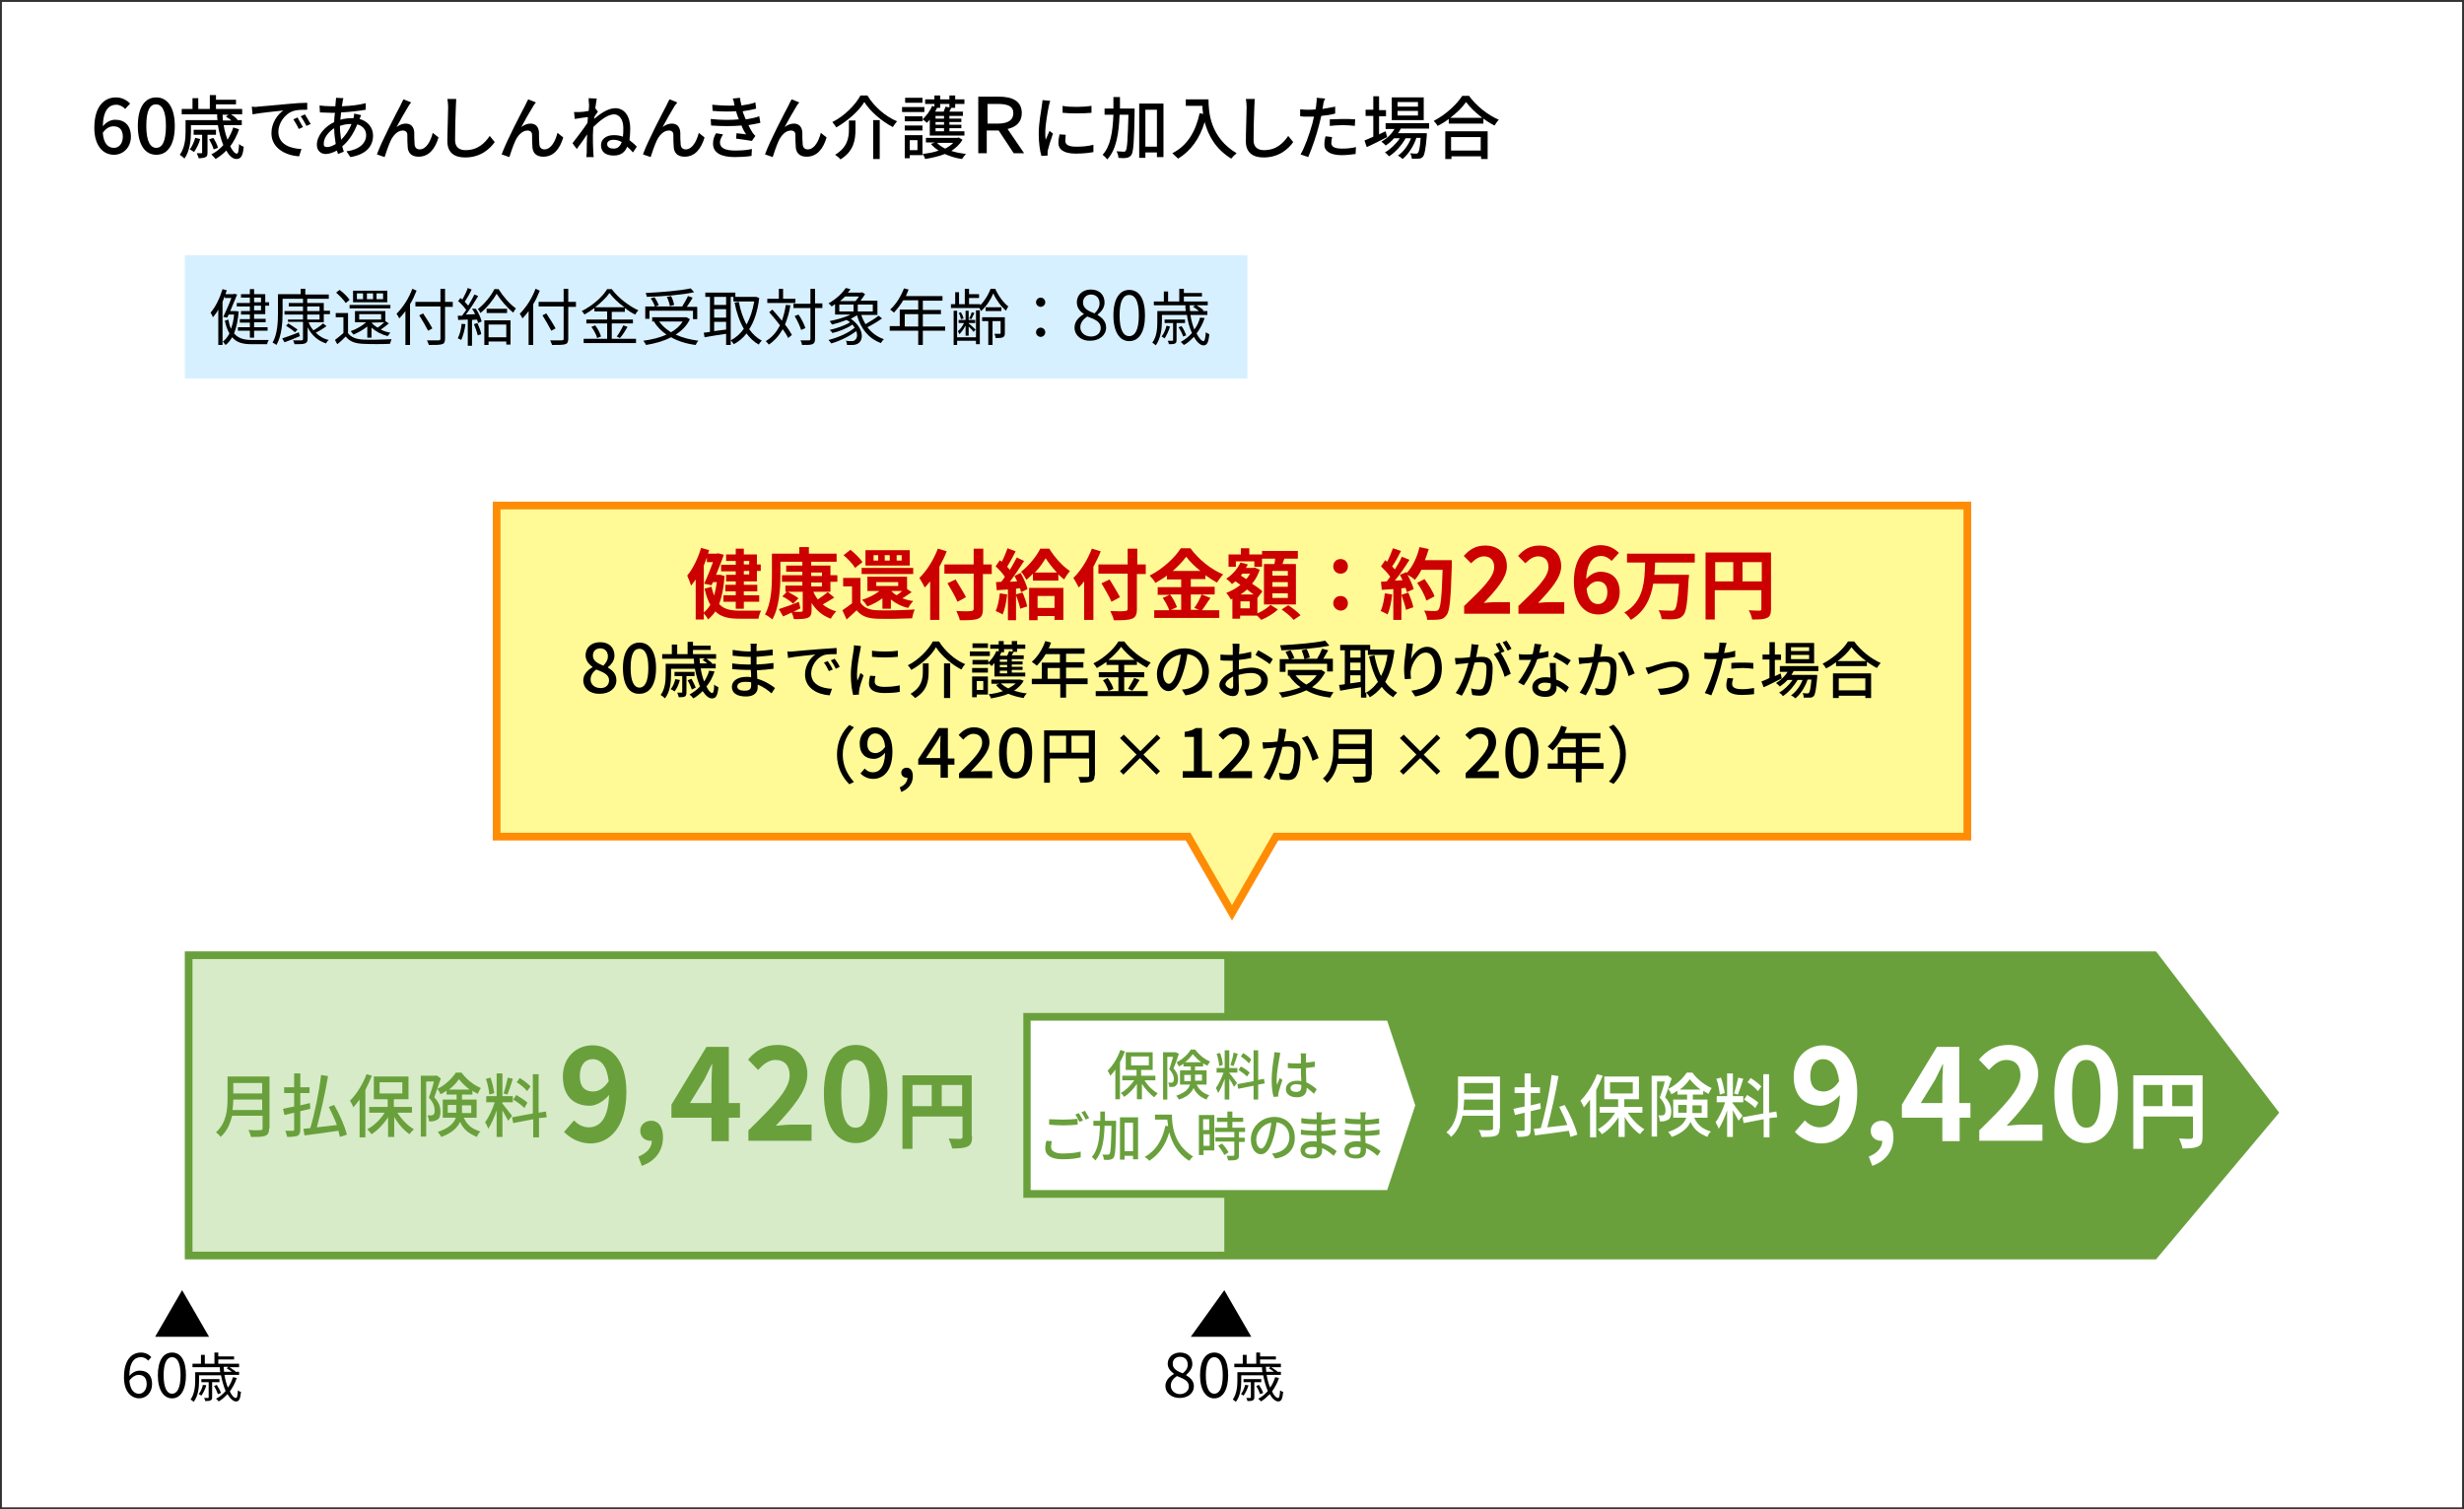 <?xml version="1.0" encoding="utf-8"?>
<!-- Generator: Adobe Illustrator 26.1.0, SVG Export Plug-In . SVG Version: 6.00 Build 0)  -->
<svg version="1.1" xmlns="http://www.w3.org/2000/svg" xmlns:xlink="http://www.w3.org/1999/xlink" x="0px" y="0px"
	 viewBox="0 0 640 392" style="enable-background:new 0 0 640 392;" xml:space="preserve">
<rect x="0" y="0" width="640" height="392" fill="#333333" stroke="none"/>
<style type="text/css">
	.st0{fill:#FFFFFF;}
	.st1{fill:none;}
	.st2{fill:#D7F0FF;}
	.st3{fill:#D7EBC8;}
	.st4{fill:#69A03C;}
	.st5{fill:#FFFA96;}
	.st6{fill:#FF8C05;}
	.st7{fill:#CC0000;}
</style>
<g id="レイヤー_1">
	<rect x="0.5" y="0.5" class="st0" width="639" height="391"/>
	<rect x="148.5" y="-99.5" transform="matrix(-1.836970e-16 1 -1 -1.836970e-16 516 -124)" class="st1" width="343" height="591"/>
</g>
<g id="レイヤー_2">
	<rect x="48" y="66.3" class="st2" width="276" height="32"/>
	<g>
		<rect x="49" y="248.1" class="st3" width="270" height="78"/>
		<g>
			<path class="st4" d="M318,249.1v76H50v-76H318 M320,247.1H48v80h272V247.1L320,247.1z"/>
		</g>
	</g>
	<polygon class="st4" points="320,247.1 456,247.1 560,247.1 592,289 560,327.1 456,327.1 320,327.1 	"/>
</g>
<g id="レイヤー_3">
	<g>
		<polygon class="st0" points="266.8,310.1 266.8,264.1 361.1,264.1 368.7,287.1 361.1,310.1 		"/>
		<path class="st4" d="M360.3,265.1l7.3,22l-7.3,22h-42.6h-50v-22v-22h50H360.3 M361.8,263.1h-44h-52v24v24h52h44l8-24L361.8,263.1
			L361.8,263.1z"/>
	</g>
	<g>
		<g>
			<path d="M24.5,33.2c0-5.6,2.6-7.9,5.6-7.9c1.6,0,2.8,0.7,3.7,1.6l-1.3,1.4c-0.5-0.6-1.4-1.1-2.3-1.1c-1.9,0-3.4,1.4-3.5,5.6
				c0.9-1.1,2.1-1.7,3.2-1.7c2.5,0,4.1,1.5,4.1,4.4c0,2.8-2,4.7-4.4,4.7C26.8,40.2,24.5,37.9,24.5,33.2z M26.7,34.5
				c0.2,2.7,1.3,3.9,2.9,3.9c1.3,0,2.3-1.1,2.3-2.9c0-1.8-0.9-2.7-2.4-2.7C28.6,32.8,27.6,33.2,26.7,34.5z"/>
		</g>
		<g>
			<path d="M35.8,32.7c0-4.8,1.8-7.4,4.8-7.4c2.9,0,4.8,2.6,4.8,7.4c0,4.8-1.8,7.5-4.8,7.5C37.6,40.2,35.8,37.5,35.8,32.7z
				 M43.1,32.7c0-4.1-1.1-5.6-2.6-5.6S38,28.6,38,32.7s1.1,5.7,2.6,5.7S43.1,36.8,43.1,32.7z"/>
		</g>
		<g>
			<path d="M62.1,33.6c-0.6,1.7-1.4,3.2-2.3,4.4c0.6,1.2,1.2,1.9,1.7,1.9c0.4,0,0.5-0.8,0.6-2.5c0.3,0.3,0.8,0.6,1.2,0.7
				c-0.2,2.5-0.8,3.2-1.9,3.2c-0.9,0-1.9-0.8-2.6-2.2C57.9,40,57,40.7,56,41.3c-0.2-0.3-0.8-0.9-1.1-1.2c1.2-0.6,2.2-1.4,3.1-2.4
				c-0.6-1.5-1.1-3.3-1.4-5.2h-7v1.7c0,2.1-0.3,5.1-1.7,7c-0.2-0.3-0.9-0.8-1.2-1c1.3-1.8,1.5-4.2,1.5-6v-3h8.3
				c-0.1-0.5-0.1-1-0.1-1.5h-9.2v-1.4h2.8v-2.8h1.5v2.8h3v-3.6h1.6v1.2h5.2v1.2h-5.2v1.2h6.8v1.4H60c0.7,0.4,1.4,1,1.7,1.4l-0.1,0.1
				h1.2v1.3h-4.7c0.2,1.4,0.6,2.7,1,3.8c0.6-1,1.1-2,1.5-3.2L62.1,33.6z M52,36.1c-0.3,1.2-1,2.5-1.6,3.4c-0.2-0.2-0.8-0.5-1.1-0.7
				c0.6-0.8,1.1-1.9,1.4-3L52,36.1z M53.9,35v4.6c0,0.7-0.1,1-0.5,1.2c-0.4,0.2-1,0.3-1.8,0.3c-0.1-0.4-0.3-0.9-0.5-1.3
				c0.6,0,1,0,1.2,0c0.2,0,0.2-0.1,0.2-0.2V35h-2.2v-1.3h5.8V35H53.9z M55.5,38.8c-0.2-0.7-0.7-1.8-1.2-2.6l1.1-0.4
				c0.5,0.8,1.1,1.9,1.2,2.6L55.5,38.8z M57.8,29.8c0,0.5,0.1,1,0.1,1.5h2.2c-0.4-0.4-0.9-0.7-1.4-1l0.6-0.5H57.8z"/>
		</g>
		<g>
			<path d="M67,27.7c1.3-0.1,4.5-0.4,7.8-0.7c1.9-0.2,3.7-0.3,5-0.3v1.8c-1,0-2.6,0-3.5,0.3c-2.4,0.7-4,3.3-4,5.4
				c0,3.3,3.1,4.4,6,4.5l-0.6,1.9c-3.5-0.2-7.2-2.1-7.2-6c0-2.7,1.6-4.9,3.1-5.9c-1.8,0.2-6,0.6-8,1l-0.2-2
				C66,27.8,66.6,27.8,67,27.7z M78.7,33l-1.1,0.5c-0.4-0.9-0.9-1.7-1.4-2.5l1.1-0.5C77.6,31.2,78.3,32.3,78.7,33z M80.7,32.2
				l-1.1,0.5c-0.5-0.9-0.9-1.7-1.5-2.5l1.1-0.5C79.6,30.4,80.3,31.5,80.7,32.2z"/>
		</g>
		<g>
			<path d="M89,26.4c-0.1,0.3-0.1,0.8-0.2,1.2c2.3-0.1,4.3-0.3,6.2-0.8l0,1.7c-1.8,0.3-4.2,0.6-6.4,0.7c-0.1,0.6-0.1,1.3-0.2,1.9
				c1-0.3,2-0.4,2.9-0.4c0.2,0,0.4,0,0.5,0c0.1-0.3,0.2-0.9,0.2-1.2l1.8,0.4c-0.1,0.2-0.3,0.7-0.4,1c2.2,0.6,3.5,2.3,3.5,4.3
				c0,2.6-1.6,4.9-5.9,5.6l-1-1.5c3.3-0.4,5.1-2.1,5.1-4.2c0-1.3-0.8-2.4-2.3-2.8c-1,2.5-2.4,4.5-3.9,5.7c0.1,0.5,0.3,1,0.4,1.4
				L87.8,40c-0.1-0.3-0.2-0.6-0.3-0.9c-0.9,0.5-2,0.9-2.9,0.9c-1.2,0-2.3-0.8-2.3-2.4c0-2.3,2-4.7,4.5-5.9c0-0.8,0.1-1.7,0.2-2.4
				c-0.3,0-0.6,0-0.9,0c-0.8,0-2.3-0.1-3-0.1L83,27.4c0.6,0.1,2.2,0.2,3.1,0.2c0.3,0,0.7,0,1,0c0-0.5,0.1-0.8,0.1-1.2
				c0-0.3,0.1-0.7,0.1-1l1.9,0.1C89.1,25.8,89,26.1,89,26.4z M85,38.2c0.6,0,1.4-0.3,2.2-0.8c-0.2-1.3-0.4-2.7-0.4-4.1
				c-1.6,1-2.7,2.6-2.7,3.9C84,37.9,84.3,38.2,85,38.2z M88.6,36.3c1-1,2-2.3,2.7-4.1h-0.1c-1.1,0-2.1,0.2-2.9,0.5
				c0,0.1,0,0.3,0,0.4C88.3,34.2,88.5,35.3,88.6,36.3z"/>
		</g>
		<g>
			<path d="M106.2,27.4c-0.8,1.3-2.3,3.9-3.2,5.6c0.8-0.6,1.6-0.9,2.4-0.9c1.3,0,2.1,0.8,2.2,2.3c0,0.9,0,2.3,0.1,3.2
				c0.1,0.8,0.6,1.2,1.3,1.2c1.8,0,2.9-2.3,3.4-4.3l1.5,1.2c-0.9,3-2.5,5-5.2,5c-2,0-2.7-1.2-2.8-2.4c-0.1-1-0.1-2.4-0.1-3.3
				c0-0.7-0.5-1.1-1.2-1.1c-1.4,0-2.6,1.4-3.2,2.8c-0.5,1.1-1.2,3.1-1.5,4.1l-2-0.7c1.3-3.6,5.2-11,6.1-12.7c0.2-0.5,0.5-1,0.8-1.6
				l2,0.8C106.6,26.8,106.4,27.1,106.2,27.4z"/>
		</g>
		<g>
			<path d="M118.4,27.8c-0.1,2-0.2,6.2-0.2,8.6c0,1.9,1.2,2.6,2.7,2.6c3.2,0,5-1.8,6.3-3.7l1.3,1.6c-1.2,1.7-3.6,4-7.7,4
				c-2.7,0-4.6-1.2-4.6-4.2c0-2.6,0.2-7.2,0.2-8.9c0-0.8-0.1-1.5-0.2-2.1l2.3,0C118.5,26.4,118.4,27.2,118.4,27.8z"/>
		</g>
		<g>
			<path d="M138.6,27.4c-0.8,1.3-2.3,3.9-3.2,5.6c0.8-0.6,1.6-0.9,2.4-0.9c1.3,0,2.1,0.8,2.2,2.3c0,0.9,0,2.3,0.1,3.2
				c0.1,0.8,0.6,1.2,1.3,1.2c1.8,0,2.9-2.3,3.4-4.3l1.5,1.2c-0.9,3-2.5,5-5.2,5c-2,0-2.7-1.2-2.8-2.4c-0.1-1-0.1-2.4-0.1-3.3
				c0-0.7-0.5-1.1-1.2-1.1c-1.4,0-2.6,1.4-3.2,2.8c-0.5,1.1-1.2,3.1-1.5,4.1l-2-0.7c1.3-3.6,5.2-11,6.1-12.7c0.2-0.5,0.5-1,0.8-1.6
				l2,0.8C139,26.8,138.8,27.1,138.6,27.4z"/>
		</g>
		<g>
			<path d="M152.9,25.5l2.1,0.1c-0.1,0.5-0.2,1.4-0.4,2.6l0.1,0l0.6,0.8c-0.2,0.3-0.6,0.9-0.9,1.3c0,0.2,0,0.4-0.1,0.6
				c1.5-1.3,3.6-2.8,5.5-2.8c2.5,0,3.9,2.2,3.9,5.3c0,1.1-0.1,2.1-0.2,3c0.6,0.5,1.3,1,1.9,1.7l-1,1.5c-0.5-0.6-1-1.1-1.5-1.5
				c-0.6,1.5-1.7,2.3-3.5,2.3c-1.9,0-3.3-0.8-3.3-2.7c0-1.5,1.3-2.6,3.3-2.6c0.8,0,1.6,0.1,2.4,0.4c0.1-0.7,0.1-1.4,0.1-2.3
				c0-2.1-1-3.5-2.4-3.5c-1.7,0-3.8,1.7-5.4,3.3c0,0.7-0.1,1.4-0.1,2.1c0,1.6,0,2.8,0.1,4.5c0,0.3,0.1,0.8,0.1,1.2h-1.9
				c0-0.3,0.1-0.9,0.1-1.2c0-1.7,0-2.7,0.1-4.7c-0.8,1.2-1.9,2.8-2.7,3.8l-1.1-1.5c1-1.3,3-3.9,3.9-5.3c0-0.5,0.1-1,0.1-1.5
				c-0.8,0.1-2.3,0.3-3.4,0.5l-0.2-1.8c0.5,0,0.8,0,1.4,0c0.6,0,1.5-0.1,2.4-0.3c0.1-0.8,0.1-1.4,0.1-1.6
				C152.9,26.5,152.9,26,152.9,25.5z M159.4,38.6c1.1,0,1.7-0.7,2.1-1.7c-0.7-0.4-1.4-0.6-2.2-0.6c-0.8,0-1.6,0.4-1.6,1.1
				C157.7,38.3,158.5,38.6,159.4,38.6z"/>
		</g>
		<g>
			<path d="M175.3,27.4c-0.8,1.3-2.3,3.9-3.2,5.6c0.8-0.6,1.6-0.9,2.4-0.9c1.3,0,2.1,0.8,2.2,2.3c0,0.9,0,2.3,0.1,3.2
				c0.1,0.8,0.6,1.2,1.3,1.2c1.8,0,2.9-2.3,3.4-4.3l1.5,1.2c-0.9,3-2.5,5-5.2,5c-2,0-2.7-1.2-2.8-2.4c-0.1-1-0.1-2.4-0.1-3.3
				c0-0.7-0.4-1.1-1.2-1.1c-1.4,0-2.6,1.4-3.2,2.8c-0.5,1.1-1.2,3.1-1.5,4.1l-2-0.7c1.3-3.6,5.2-11,6.1-12.7c0.2-0.5,0.5-1,0.8-1.6
				l2,0.8C175.8,26.8,175.6,27.1,175.3,27.4z"/>
		</g>
		<g>
			<path d="M190.3,25.6l1.9-0.2c0.1,0.7,0.2,1.4,0.4,2c1.3-0.2,2.5-0.4,3.6-0.8l0.2,1.6c-1,0.3-2.2,0.5-3.5,0.7
				c0.1,0.4,0.2,0.7,0.4,1.1c0.1,0.3,0.2,0.6,0.4,1c1.5-0.2,2.7-0.5,3.5-0.8l0.3,1.7c-0.9,0.2-1.9,0.4-3.1,0.6
				c0.3,0.7,0.7,1.4,1.1,2c0.2,0.3,0.5,0.6,0.7,0.8l-0.9,1.3c-1-0.2-2.8-0.4-4.1-0.6l0.1-1.4c0.9,0.1,1.9,0.2,2.5,0.3
				c-0.5-0.7-0.9-1.5-1.2-2.3c-2.2,0.2-5.1,0.2-7.9,0l-0.1-1.7c2.7,0.3,5.3,0.3,7.3,0.1c-0.1-0.3-0.2-0.5-0.3-0.8
				c-0.2-0.5-0.3-0.9-0.4-1.3c-1.7,0.1-3.9,0.1-6.1-0.1l-0.1-1.6c2.1,0.2,4.1,0.3,5.8,0.2c0-0.1,0-0.1-0.1-0.2
				C190.7,26.8,190.6,26.2,190.3,25.6z M187,37c0,1.4,1.3,2.1,3.9,2.1c1.7,0,3.1-0.1,4.4-0.4l-0.1,1.8c-1.3,0.2-2.8,0.3-4.3,0.3
				c-3.6,0-5.7-1.1-5.7-3.5c0-1.1,0.3-1.9,0.8-2.7l1.8,0.3C187.4,35.6,187,36.3,187,37z"/>
		</g>
		<g>
			<path d="M207,27.4c-0.8,1.3-2.3,3.9-3.2,5.6c0.8-0.6,1.6-0.9,2.4-0.9c1.3,0,2.1,0.8,2.2,2.3c0,0.9,0,2.3,0.1,3.2
				c0.1,0.8,0.6,1.2,1.3,1.2c1.8,0,2.9-2.3,3.4-4.3l1.5,1.2c-0.9,3-2.5,5-5.2,5c-2,0-2.7-1.2-2.8-2.4c-0.1-1-0.1-2.4-0.1-3.3
				c0-0.7-0.4-1.1-1.2-1.1c-1.4,0-2.6,1.4-3.2,2.8c-0.5,1.1-1.2,3.1-1.5,4.1l-2-0.7c1.3-3.6,5.2-11,6.1-12.7c0.2-0.5,0.5-1,0.8-1.6
				l2,0.8C207.4,26.8,207.2,27.1,207,27.4z"/>
		</g>
		<g>
			<path d="M217.2,33.1c-0.2-0.4-0.7-1-1-1.4c3.2-1.6,6-4.5,7.3-6.9h1.8c1.8,3,4.8,5.5,7.7,6.7c-0.4,0.5-0.8,1-1.1,1.5
				c-2.9-1.5-5.9-4.1-7.4-6.5C223.1,28.8,220.2,31.4,217.2,33.1z M222.2,31.3v2.4c0,2.5-0.4,5.6-3.9,7.7c-0.3-0.4-0.9-0.9-1.4-1.2
				c3.2-1.9,3.6-4.4,3.6-6.6v-2.3H222.2z M228.5,31.2v10.1h-1.7V31.2H228.5z"/>
		</g>
		<g>
			<path d="M240.1,29.1h-5.8v-1.3h5.8V29.1z M239.6,40.3h-3.3v0.8h-1.3v-6h4.6V40.3z M239.6,30.2v1.3H235v-1.3H239.6z M235,32.6h4.6
				v1.3H235V32.6z M239.6,26.7h-4.5v-1.3h4.5V26.7z M236.3,36.4V39h2v-2.6H236.3z M241.5,31.1c-0.3,0.3-0.5,0.6-0.8,0.8
				c-0.2-0.3-0.8-0.7-1.1-0.9c1-0.9,2-2.2,2.5-3.5l0.6,0.2V27h-2.4v-1.2h2.4v-1h1.5v1h2.4v-1h1.5v1h2.4V27h-2.4V28h-1
				c-0.2,0.4-0.4,0.7-0.5,1h3.5v1.1h-3.5v0.7h3.1v0.9h-3.1v0.7h3.1v0.9h-3.1v0.8h3.9v1.1h-9V31.1z M250,36.3
				c-0.7,1.2-1.7,2.1-2.9,2.9c1.2,0.4,2.4,0.6,3.8,0.8c-0.3,0.3-0.8,0.9-1,1.3c-1.6-0.2-3.1-0.7-4.5-1.3c-1.5,0.6-3.3,1-5.1,1.3
				c-0.1-0.4-0.4-1-0.7-1.3c1.5-0.2,2.9-0.4,4.2-0.9c-0.8-0.5-1.5-1.1-2-1.7l1-0.4h-2.3v-1.2h8.2l0.3-0.1L250,36.3z M244.2,27V28
				h-0.8c-0.2,0.3-0.3,0.7-0.5,1h2.2c0.2-0.5,0.4-1,0.5-1.3l1,0.2V27H244.2z M245.1,30.1H243v0.7h2.2V30.1z M245.1,31.7H243v0.7h2.2
				V31.7z M245.1,33.3H243v0.8h2.2V33.3z M243.4,37.1c0.5,0.6,1.3,1.1,2.1,1.5c0.8-0.4,1.5-0.9,2.1-1.5H243.4z"/>
		</g>
		<g>
			<path d="M254.2,25.1h5.2c3.5,0,6,1.1,6,4.3c0,2.2-1.4,3.6-3.7,4.1l4.3,6.3h-2.7l-3.9-5.9h-3.1v5.9h-2.2V25.1z M259.2,32.1
				c2.6,0,4-0.9,4-2.7c0-1.8-1.4-2.4-4-2.4h-2.7v5.1H259.2z"/>
		</g>
		<g>
			<path d="M272.4,27.6c-0.3,1.5-0.9,4.9-0.9,6.8c0,0.6,0,1.3,0.1,1.9c0.3-0.7,0.7-1.6,1-2.3l0.9,0.7c-0.5,1.4-1.1,3.3-1.3,4.2
				c-0.1,0.3-0.1,0.6-0.1,0.8c0,0.2,0,0.5,0,0.7l-1.6,0.1c-0.4-1.3-0.7-3.4-0.7-5.8c0-2.7,0.6-5.7,0.8-7.2c0.1-0.5,0.1-1,0.2-1.5
				l2,0.2C272.6,26.6,272.5,27.3,272.4,27.6z M276.7,36.6c0,0.8,0.6,1.5,2.8,1.5c1.6,0,3-0.1,4.5-0.5l0,1.9
				c-1.1,0.2-2.6,0.4-4.6,0.4c-3.1,0-4.5-1.1-4.5-2.8c0-0.6,0.1-1.3,0.3-2.2l1.6,0.1C276.8,35.7,276.7,36.1,276.7,36.6z M283.5,27.5
				v1.8c-2.1,0.2-5.5,0.2-7.5,0l0-1.8C278,27.9,281.6,27.8,283.5,27.5z"/>
		</g>
		<g>
			<path d="M294.7,28.1c0,0,0,0.6,0,0.8c-0.1,7.8-0.3,10.4-0.8,11.3c-0.4,0.5-0.7,0.7-1.3,0.8c-0.5,0.1-1.3,0.1-2.1,0
				c0-0.5-0.2-1.2-0.5-1.7c0.8,0,1.5,0.1,1.8,0.1c0.3,0,0.5,0,0.6-0.3c0.4-0.5,0.5-2.8,0.7-9.3h-2.3c-0.2,4.8-0.8,9-3.2,11.6
				c-0.3-0.4-0.8-0.9-1.2-1.2c2.1-2.3,2.6-6,2.8-10.4h-2.3v-1.6h2.3c0-1,0-2,0-3h1.7c0,1,0,2.1,0,3H294.7z M302.2,26.9v13.9h-1.7
				v-1.2h-3V41h-1.6V26.9H302.2z M300.5,38.1v-9.6h-3v9.6H300.5z"/>
		</g>
		<g>
			<path d="M313.9,25.8c0,3.3,0.4,9.9,7.3,14c-0.4,0.3-1.1,1-1.4,1.4c-4.1-2.5-6-6.1-6.9-9.5c-1.3,4.3-3.6,7.5-6.9,9.5
				c-0.3-0.3-1.1-1-1.5-1.4c3.9-2,6-5.5,7.1-10.4l0.9,0.2c-0.1-0.8-0.2-1.5-0.2-2.1h-4.3v-1.7H313.9z"/>
		</g>
		<g>
			<path d="M325.8,27.8c-0.1,2-0.2,6.2-0.2,8.6c0,1.9,1.2,2.6,2.7,2.6c3.2,0,5-1.8,6.3-3.7l1.3,1.6c-1.2,1.7-3.6,4-7.7,4
				c-2.7,0-4.6-1.2-4.6-4.2c0-2.6,0.2-7.2,0.2-8.9c0-0.8-0.1-1.5-0.2-2.1l2.3,0C325.9,26.4,325.8,27.2,325.8,27.8z"/>
		</g>
		<g>
			<path d="M343.7,27.2c-0.1,0.3-0.1,0.7-0.2,1.1c1.1-0.2,2.2-0.4,3.3-0.6v1.8c-1.1,0.3-2.4,0.5-3.6,0.6c-0.2,0.8-0.4,1.6-0.6,2.4
				c-0.6,2.5-1.9,6.2-2.8,8.3l-2-0.7c1.1-1.8,2.4-5.5,3.1-8.1c0.1-0.6,0.3-1.2,0.4-1.7c-0.5,0-1,0-1.5,0c-0.8,0-1.5,0-2.1-0.1l0-1.8
				c0.9,0.1,1.5,0.1,2.2,0.1c0.6,0,1.2,0,1.8-0.1c0.1-0.5,0.2-1,0.2-1.4c0.1-0.6,0.1-1.2,0.1-1.6l2.2,0.2
				C343.9,26.1,343.7,26.8,343.7,27.2z M345.8,37.1c0,0.8,0.5,1.5,2.8,1.5c1.2,0,2.4-0.1,3.6-0.4l-0.1,1.8c-1,0.1-2.2,0.3-3.6,0.3
				c-2.9,0-4.5-1-4.5-2.7c0-0.8,0.1-1.5,0.3-2.2l1.7,0.2C345.9,36.1,345.8,36.7,345.8,37.1z M348.8,30.9c1,0,2.1,0,3.2,0.1l-0.1,1.7
				c-0.9-0.1-2-0.2-3.1-0.2c-1.2,0-2.3,0.1-3.4,0.2v-1.7C346.4,31,347.6,30.9,348.8,30.9z"/>
		</g>
		<g>
			<path d="M360.3,35.6c-1.8,0.9-3.7,1.9-5.3,2.6l-0.6-1.7c0.6-0.3,1.5-0.6,2.3-1v-5.4h-2v-1.6h2V25h1.5v3.6h1.8v1.6h-1.8v4.7
				c0.5-0.3,1.1-0.5,1.7-0.8L360.3,35.6z M363.8,33.5c-0.2,0.4-0.4,0.7-0.7,1.1h7.5c0,0,0,0.4,0,0.6c-0.3,3.6-0.6,5-1,5.5
				c-0.3,0.3-0.6,0.5-1.1,0.5c-0.4,0-1.1,0.1-1.8,0c0-0.4-0.2-1-0.4-1.4c0.6,0.1,1.2,0.1,1.4,0.1c0.3,0,0.4,0,0.6-0.2
				c0.3-0.3,0.5-1.3,0.7-3.9h-1.1c-0.7,2.1-2.1,4.3-3.6,5.5c-0.3-0.3-0.8-0.7-1.2-0.9c1.4-0.9,2.7-2.7,3.4-4.5h-1.4
				c-1,1.8-2.7,3.7-4.3,4.7c-0.3-0.3-0.7-0.8-1.1-1c1.4-0.8,2.9-2.2,3.9-3.7h-1.5c-0.7,0.8-1.4,1.4-2.2,1.9c-0.2-0.3-0.8-0.8-1.1-1
				c1.4-0.8,2.6-1.9,3.4-3.3h-2.3V32h11.3v1.4H363.8z M369.8,31.2h-8.3v-5.9h8.3V31.2z M368.3,26.5H363v1.2h5.3V26.5z M368.3,28.8
				H363V30h5.3V28.8z"/>
		</g>
		<g>
			<path d="M381.5,24.8c1.9,2.7,5,5.1,7.8,6.3c-0.4,0.4-0.8,1-1.1,1.5c-1-0.5-2-1.1-2.9-1.8v1.3h-9v-1.2c-0.9,0.7-1.9,1.3-2.9,1.8
				c-0.2-0.4-0.7-1-1-1.3c3.1-1.6,6-4.3,7.4-6.5H381.5z M375.3,34.1h11.1v7.2h-1.7v-0.7h-7.7v0.7h-1.6V34.1z M385,30.6
				c-1.7-1.3-3.2-2.7-4.2-4.1c-0.9,1.3-2.4,2.8-4.1,4.1H385z M376.9,35.6v3.5h7.7v-3.5H376.9z"/>
		</g>
	</g>
	<g>
		<g>
			<path d="M58.9,75.4c-0.3,1-0.7,2-1.1,3v11.2h-1.1v-9.2c-0.4,0.8-0.9,1.4-1.4,2c-0.1-0.3-0.4-0.9-0.6-1.2c1.3-1.5,2.4-3.8,3.1-6.1
				L58.9,75.4z M62,80.9c-0.2,2.3-0.6,4.2-1.2,5.7c1.1,1.3,2.6,1.7,4.6,1.7c0.5,0,3.7,0,4.4,0c-0.2,0.3-0.4,0.8-0.4,1.1h-4
				c-2.3,0-3.9-0.4-5.1-1.8c-0.5,0.8-1,1.5-1.7,2c-0.2-0.2-0.5-0.6-0.7-0.9c0.7-0.5,1.2-1.2,1.7-2.1c-0.5-0.8-0.9-1.9-1.2-3.3
				l0.9-0.3c0.2,1,0.4,1.8,0.7,2.4c0.4-1.1,0.7-2.3,0.8-3.7h-1.4l-0.4,0.8l-1-0.2c0.7-1.5,1.6-3.5,2.1-4.9h-1.7v-1h2.2l0.2-0.1
				l0.8,0.2c-0.5,1.2-1.2,2.8-1.8,4.3h1.2l0.2,0L62,80.9z M64.9,77.3h-2.3v-0.9h2.3v-1.3H66v1.3h2.9v2.1h1v0.9h-1v2.2H66v1.2H69v0.9
				H66V85h3.5v0.9H66v1.8h-1.1v-1.8h-3.1V85h3.1v-1.2h-2.6v-0.9h2.6v-1.2h-2.3v-0.9h2.3v-1.2h-3.4v-0.9h3.4V77.3z M66,77.3v1.2h1.8
				v-1.2H66z M67.8,79.4H66v1.2h1.8V79.4z"/>
		</g>
		<g>
			<path d="M73.4,81.1c0,2.5-0.2,6.1-1.6,8.5c-0.2-0.2-0.7-0.5-1-0.6c1.3-2.3,1.4-5.5,1.4-7.9v-4.7h5.9V75h1.2v1.5h6.1v1.1H73.4
				V81.1z M77.9,87.3c-1.4,0.6-2.8,1.2-4,1.6l-0.6-1c1.1-0.4,2.7-0.9,4.3-1.6L77.9,87.3z M80.2,83.8c0.3,0.8,0.7,1.4,1.2,2
				c0.9-0.5,1.9-1.2,2.5-1.8l0.9,0.7c-0.8,0.6-1.9,1.3-2.8,1.7c0.9,0.9,2,1.6,3.4,1.9c-0.3,0.2-0.6,0.6-0.7,0.9
				c-2.2-0.7-3.8-2.2-4.8-4.2v3c0,0.7-0.2,1-0.7,1.2s-1.3,0.2-2.7,0.2c-0.1-0.3-0.2-0.7-0.4-1c1,0,1.9,0,2.2,0
				c0.3,0,0.4-0.1,0.4-0.4v-4.4h-3.9V83h3.9v-1.3h-4.8v-0.9h4.8v-1.2h-3.7v-0.9h3.7v-1.1h1.1v1.1h4.3v2h1.6v0.9h-1.6v2.1H80.2z
				 M74.9,84c0.8,0.5,1.8,1.2,2.4,1.6l-0.7,0.7c-0.5-0.5-1.5-1.2-2.3-1.7L74.9,84z M79.8,80.8h3.2v-1.2h-3.2V80.8z M79.8,83h3.2
				v-1.3h-3.2V83z"/>
		</g>
		<g>
			<path d="M90.3,86.4c0.8,1.2,2.2,1.7,4,1.8c1.8,0.1,5.4,0,7.4-0.1c-0.1,0.3-0.3,0.8-0.4,1.2c-1.8,0.1-5.2,0.1-7,0
				c-2.1-0.1-3.5-0.6-4.5-1.9c-0.7,0.7-1.4,1.4-2.2,2L87,88.3c0.7-0.5,1.5-1.2,2.2-1.8v-4.1h-2v-1.1h3.2V86.4z M89.8,78.7
				c-0.5-0.8-1.6-1.9-2.5-2.7l0.9-0.7c1,0.7,2.1,1.8,2.6,2.6L89.8,78.7z M101.4,80.1H90.8v-0.9h10.6V80.1z M95.4,87.7v-2.9
				c-1.1,0.9-2.4,1.6-3.6,2.1c-0.2-0.2-0.5-0.7-0.7-0.9c1.5-0.5,3-1.4,4-2.3h-2.9v-2.9h7.9v2.6l0,0L101,84c-0.7,0.6-1.5,1.2-2.1,1.6
				c0.8,0.4,1.7,0.7,2.5,0.8c-0.2,0.2-0.5,0.6-0.7,0.9c-1.6-0.4-3.1-1.2-4.2-2.2v2.6H95.4z M100.6,78.5h-8.9v-3h8.9V78.5z
				 M94.3,76.2h-1.6v1.5h1.6V76.2z M93.3,83h5.7v-1.4h-5.7V83z M96.9,76.2h-1.6v1.5h1.6V76.2z M96.5,83.8c0.4,0.5,0.9,0.9,1.6,1.3
				c0.6-0.4,1.2-0.9,1.7-1.4L96.5,83.8L96.5,83.8L96.5,83.8z M99.5,76.2h-1.7v1.5h1.7V76.2z"/>
		</g>
		<g>
			<path d="M108.2,75.5c-0.5,1.2-1,2.4-1.7,3.5v10.6h-1.2v-8.8c-0.5,0.7-1.1,1.4-1.6,1.9c-0.1-0.3-0.5-0.9-0.7-1.2
				c1.6-1.6,3.2-4,4.1-6.5L108.2,75.5z M117.6,79.7h-2V88c0,0.9-0.3,1.3-0.8,1.4c-0.6,0.2-1.7,0.2-3.4,0.2c-0.1-0.3-0.3-0.8-0.5-1.2
				c1.3,0,2.7,0,3,0c0.4,0,0.5-0.1,0.5-0.5v-8.3h-6.5v-1.2h6.5v-3.4h1.2v3.4h2V79.7z M111.2,85.9c-0.5-1-1.5-2.7-2.3-4l1-0.5
				c0.8,1.2,1.9,2.9,2.4,3.9L111.2,85.9z"/>
		</g>
		<g>
			<path d="M120.9,84.2c-0.2,1.5-0.6,3-1.1,4.1c-0.2-0.1-0.7-0.4-0.9-0.4c0.5-1,0.9-2.4,1-3.8L120.9,84.2z M123.6,80.2
				c0.7,1,1.3,2.4,1.5,3.3l-0.9,0.4c-0.1-0.3-0.2-0.6-0.3-0.9l-1.3,0.1v6.7h-1.1V83c-0.9,0-1.8,0.1-2.5,0.1l-0.1-1.1l1.1,0
				c0.3-0.4,0.7-0.9,1.1-1.5c-0.5-0.7-1.3-1.6-2.1-2.3l0.6-0.8c0.2,0.1,0.3,0.3,0.5,0.4c0.5-0.9,1.1-2.1,1.4-3l1,0.4
				c-0.5,1.1-1.2,2.3-1.8,3.2c0.4,0.4,0.7,0.7,0.9,1c0.6-1,1.2-2,1.6-2.9l1,0.4c-0.9,1.5-2.1,3.4-3.2,4.8l2.4-0.1
				c-0.2-0.5-0.5-1-0.8-1.4L123.6,80.2z M124,83.9c0.4,0.9,0.9,2.1,1,2.9l-0.9,0.3c-0.2-0.8-0.6-2-1-2.9L124,83.9z M129.5,75.1
				c1.1,1.8,2.9,3.9,4.5,5c-0.2,0.3-0.5,0.7-0.7,1.1c-1.6-1.3-3.3-3.3-4.3-4.9c-0.9,1.6-2.5,3.6-4.2,5c-0.2-0.3-0.4-0.8-0.7-1
				c1.7-1.3,3.5-3.5,4.3-5.2H129.5z M125.8,83.2h6.8v6.3h-1.1v-0.8h-4.6v0.9h-1.1V83.2z M131.7,80.2v1.1h-5.3v-1.1H131.7z
				 M126.9,84.3v3.3h4.6v-3.3H126.9z"/>
		</g>
		<g>
			<path d="M140.2,75.5c-0.5,1.2-1,2.4-1.7,3.5v10.6h-1.2v-8.8c-0.5,0.7-1.1,1.4-1.6,1.9c-0.1-0.3-0.5-0.9-0.7-1.2
				c1.6-1.6,3.2-4,4.1-6.5L140.2,75.5z M149.6,79.7h-2V88c0,0.9-0.3,1.3-0.8,1.4c-0.6,0.2-1.7,0.2-3.4,0.2c-0.1-0.3-0.3-0.8-0.5-1.2
				c1.3,0,2.7,0,3,0c0.4,0,0.5-0.1,0.5-0.5v-8.3h-6.5v-1.2h6.5v-3.4h1.2v3.4h2V79.7z M143.2,85.9c-0.5-1-1.5-2.7-2.3-4l1-0.5
				c0.8,1.2,1.9,2.9,2.4,3.9L143.2,85.9z"/>
		</g>
		<g>
			<path d="M158.9,88h6.3v1.1h-13.6V88h6.1v-4h-5.4v-1h5.4v-2.1h-3.3V80c-0.8,0.6-1.7,1.2-2.6,1.7c-0.1-0.3-0.5-0.7-0.7-0.9
				c2.8-1.4,5.4-3.7,6.6-5.7h1.2c1.7,2.3,4.5,4.4,6.9,5.5c-0.3,0.3-0.6,0.7-0.8,1.1c-0.9-0.4-1.8-1-2.7-1.7v1h-3.4V83h5.5v1h-5.5V88
				z M154.6,84.5c0.7,0.9,1.3,2.1,1.5,2.9l-1,0.4c-0.2-0.8-0.8-2-1.5-2.9L154.6,84.5z M162.2,79.8c-1.6-1.1-3-2.5-3.9-3.7
				c-0.8,1.2-2.2,2.5-3.7,3.7H162.2z M160.2,87.4c0.6-0.8,1.3-2,1.7-2.9l1.1,0.4c-0.6,1-1.3,2.2-2,2.9L160.2,87.4z"/>
		</g>
		<g>
			<path d="M179.2,82.9c-0.8,1.7-2.1,3-3.7,4c1.7,0.8,3.7,1.3,5.9,1.6c-0.3,0.3-0.6,0.8-0.7,1.1c-2.4-0.3-4.6-1-6.4-2
				c-1.9,1-4.1,1.6-6.5,2c-0.1-0.3-0.5-0.8-0.7-1.1c2.2-0.3,4.3-0.8,6-1.6c-1.3-0.9-2.4-2-3.2-3.3l0.2-0.1h-0.7v-1.1h8.7l0.2,0
				L179.2,82.9z M168.7,82.8h-1.1v-3.2h2.5c-0.2-0.6-0.6-1.5-1.1-2.1l1-0.3c0.5,0.7,0.9,1.5,1.1,2.1l-0.9,0.3h7
				c0.5-0.8,1.1-1.9,1.5-2.7l1.2,0.4c-0.4,0.8-1,1.6-1.5,2.4h2.7v3.2H180v-2.2h-11.3V82.8z M180.3,75.9c-3.2,0.7-8.1,1.1-12.3,1.2
				c0-0.3-0.2-0.7-0.3-1c4.1-0.2,9-0.6,11.7-1.2L180.3,75.9z M171.2,83.5c0.8,1.1,1.8,2,3.1,2.8c1.2-0.7,2.3-1.6,3-2.8H171.2z
				 M174,79.5c-0.1-0.6-0.4-1.6-0.8-2.4l1.1-0.2c0.4,0.7,0.7,1.7,0.8,2.3L174,79.5z"/>
		</g>
		<g>
			<path d="M189.8,77.1v12.5h-1.2v-2.9c-2,0.3-4.1,0.6-5.6,0.9l-0.2-1.2c0.4,0,1-0.1,1.6-0.2v-9.1h-1.2V76h7.8v1.1H189.8z
				 M188.6,77.1h-3.1v2.1h3.1V77.1z M188.6,80.3h-3.1v2.2h3.1V80.3z M185.5,86c1-0.1,2-0.3,3.1-0.4v-2h-3.1V86z M197.2,77.4
				c-0.4,3.4-1.3,6.1-2.6,8.1c0.9,1.3,2,2.3,3.3,3c-0.3,0.2-0.7,0.7-0.8,1c-1.3-0.7-2.3-1.7-3.2-2.9c-0.9,1.2-2,2.1-3.3,2.8
				c-0.2-0.3-0.5-0.7-0.8-1c1.3-0.7,2.4-1.6,3.4-3c-1.1-1.9-1.9-4.2-2.4-6.8l1.1-0.2c0.4,2.2,1.1,4.2,2,5.9c0.9-1.6,1.6-3.6,2-6
				h-5.4v-1.2h5.7l0.2,0L197.2,77.4z"/>
		</g>
		<g>
			<path d="M205.3,79.3c-0.3,1.9-0.8,3.5-1.4,5c0.8,1,1.4,2,1.8,2.7l-1,0.8c-0.3-0.7-0.8-1.5-1.4-2.3c-0.9,1.6-2.1,3-3.6,4
				c-0.1-0.2-0.6-0.7-0.8-0.9c1.7-1,2.8-2.4,3.7-4.1c-0.9-1.2-1.9-2.4-2.8-3.4l0.8-0.7c0.8,0.9,1.7,1.9,2.5,2.9
				c0.4-1.2,0.8-2.6,1-4.1L205.3,79.3z M206.7,78.7h-7.4v-1.1h3V75h1.1v2.6h3.2V78.7z M213.6,80h-1.9v8c0,0.8-0.2,1.2-0.7,1.4
				c-0.5,0.2-1.3,0.2-2.7,0.2c0-0.3-0.2-0.9-0.4-1.2c1,0,1.9,0,2.2,0c0.3,0,0.4-0.1,0.4-0.4v-8h-4.4v-1.1h4.4V75h1.2v3.8h1.9V80z
				 M208.1,85.7c-0.3-0.9-1-2.5-1.7-3.6l1-0.4c0.8,1.1,1.5,2.6,1.8,3.5L208.1,85.7z"/>
		</g>
		<g>
			<path d="M229.1,82.7c-1.1,0.8-2.6,1.7-3.8,2.3c1.1,1.4,2.5,2.5,4.3,3.1c-0.3,0.2-0.6,0.7-0.8,1c-3.2-1.2-5.2-3.7-6.2-7.2
				c-0.5,0.3-1.1,0.6-1.6,0.9c3.2,2.2,3.5,5.4,1.9,6.4c-0.5,0.3-1,0.4-1.6,0.4c-0.4,0-0.8,0-1.3,0c0-0.3-0.1-0.8-0.3-1.1
				c0.5,0.1,1.1,0.1,1.4,0.1s0.7,0,1-0.3c0.5-0.4,0.7-1.3,0.3-2.3c-1.8,1.4-4.4,2.6-6.5,3.2c-0.2-0.3-0.5-0.7-0.7-0.9
				c2.4-0.6,5.2-1.8,6.8-3.2c-0.2-0.3-0.4-0.5-0.6-0.8c-1.4,1-3.5,1.8-5.2,2.2c-0.1-0.3-0.5-0.6-0.7-0.8c1.7-0.4,3.9-1.1,5.3-2
				c-0.3-0.2-0.5-0.4-0.9-0.6c-1.3,0.5-2.6,0.9-3.8,1.2c-0.1-0.2-0.4-0.7-0.6-0.9c1.8-0.4,3.9-0.9,5.4-1.7h-4v-2.7
				c-0.3,0.2-0.6,0.4-0.9,0.6c-0.2-0.3-0.5-0.6-0.8-0.8c2.1-1.2,3.6-2.7,4.5-4l1.2,0.3c-0.2,0.3-0.4,0.6-0.7,0.9h3.5l0.2-0.1
				l0.8,0.5c-0.3,0.5-0.8,1.2-1.2,1.7h4.4v3.7h-4.2c0.3,0.9,0.7,1.7,1.1,2.4c1.1-0.6,2.5-1.5,3.4-2.2L229.1,82.7z M218,80.9h3.7
				v-1.8H218V80.9z M219.5,77c-0.4,0.4-0.8,0.8-1.3,1.2h4c0.3-0.4,0.7-0.8,0.9-1.2H219.5z M226.7,79.1h-3.9v1.8h3.9V79.1z"/>
		</g>
		<g>
			<path d="M245.5,85.9h-5.8v3.7h-1.2v-3.7h-7.4v-1.2h2.6v-4.3h4.8v-2.4h-3.9c-0.7,1.2-1.6,2.3-2.4,3.2c-0.2-0.2-0.7-0.6-1-0.8
				c1.5-1.3,2.8-3.4,3.6-5.5l1.2,0.3c-0.2,0.6-0.5,1.1-0.7,1.7h9.5v1.2h-5.1v2.4h4.7v1.1h-4.7v3.2h5.8V85.9z M238.5,84.8v-3.2H235
				v3.2H238.5z"/>
		</g>
		<g>
			<path d="M258.5,75c0.8,1.8,2.1,3.6,3.4,4.6c-0.2,0.3-0.5,0.8-0.6,1.1c-1.3-1.1-2.6-2.9-3.3-4.5c-0.6,1.5-1.8,3.4-3.2,4.6
				c-0.1-0.2-0.3-0.6-0.4-0.8H247v-1h1.1v-3.1h1V79h1.5v-4h1.1v1.4h2.6v1h-2.6V79h2.9v0.3c1.2-1.2,2.2-2.9,2.7-4.3H258.5z
				 M253.5,80.6h1v8.8h-1v-0.9h-4.9v1.1h-0.9v-8.9h0.9v6.9h4.9V80.6z M250.7,84.7c-0.4,0.8-1,1.6-1.5,2.1c-0.1-0.2-0.3-0.6-0.4-0.8
				c0.6-0.4,1.2-1.3,1.6-2.1h-1.4v-0.8h1.8v-2.4h0.8v2.4h1.7v0.8h-1.7V84c0.4,0.3,1.5,1.3,1.8,1.6l-0.5,0.6
				c-0.2-0.3-0.8-0.9-1.3-1.4v2.4h-0.8V84.7z M249.6,81.1c0.3,0.5,0.6,1.2,0.7,1.6l-0.7,0.2c-0.1-0.5-0.3-1.2-0.6-1.6L249.6,81.1z
				 M253.1,81.3c-0.3,0.6-0.6,1.2-0.8,1.6l-0.6-0.2c0.3-0.4,0.6-1.2,0.7-1.6L253.1,81.3z M261,86.5c0,0.6-0.1,0.9-0.5,1.1
				c-0.4,0.2-1,0.2-1.9,0.2c0-0.3-0.2-0.8-0.3-1.1c0.7,0,1.2,0,1.4,0c0.2,0,0.2-0.1,0.2-0.2v-3.1h-2.1v6.2h-1.1v-6.2h-1.6v-1h5.9
				V86.5z M260.1,80.8H256v-1h4.1V80.8z"/>
		</g>
		<g>
			<path d="M269.1,78.5c0-0.7,0.6-1.2,1.2-1.2c0.6,0,1.2,0.5,1.2,1.2s-0.6,1.2-1.2,1.2C269.7,79.7,269.1,79.2,269.1,78.5z
				 M269.1,86.3c0-0.7,0.6-1.2,1.2-1.2c0.6,0,1.2,0.5,1.2,1.2c0,0.7-0.6,1.2-1.2,1.2C269.7,87.5,269.1,87,269.1,86.3z"/>
		</g>
		<g>
			<path d="M279.1,85.1c0-1.7,1.2-2.8,2.4-3.5v-0.1c-1-0.6-1.8-1.6-1.8-3c0-2,1.6-3.3,3.6-3.3c2.3,0,3.6,1.4,3.6,3.4
				c0,1.4-1,2.5-1.8,3.1v0.1c1.1,0.7,2.2,1.6,2.2,3.3c0,1.9-1.7,3.4-4.1,3.4C280.9,88.6,279.1,87.1,279.1,85.1z M285.9,85.2
				c0-1.7-1.6-2.3-3.5-3c-1,0.7-1.8,1.6-1.8,2.8c0,1.4,1.2,2.4,2.8,2.4C284.9,87.4,285.9,86.5,285.9,85.2z M285.6,78.8
				c0-1.3-0.8-2.3-2.2-2.3c-1.2,0-2.1,0.8-2.1,2.1c0,1.5,1.4,2.2,3,2.8C285.1,80.6,285.6,79.8,285.6,78.8z"/>
		</g>
		<g>
			<path d="M289.2,81.9c0-4.3,1.6-6.6,4.1-6.6c2.6,0,4.1,2.3,4.1,6.6c0,4.3-1.5,6.7-4.1,6.7C290.8,88.6,289.2,86.2,289.2,81.9z
				 M295.8,81.9c0-3.8-1-5.3-2.5-5.3c-1.5,0-2.5,1.5-2.5,5.3c0,3.8,1,5.4,2.5,5.4C294.8,87.3,295.8,85.7,295.8,81.9z"/>
		</g>
		<g>
			<path d="M312.9,82.6c-0.5,1.5-1.2,2.8-2.1,4c0.6,1.2,1.3,2,1.8,2c0.3,0,0.5-0.7,0.6-2.3c0.3,0.2,0.6,0.4,0.9,0.5
				c-0.2,2.2-0.6,2.9-1.5,2.9c-0.8,0-1.7-0.8-2.5-2.2c-0.8,0.8-1.6,1.6-2.6,2.1c-0.2-0.2-0.6-0.6-0.8-0.8c1.1-0.6,2.1-1.4,2.9-2.3
				c-0.6-1.3-1.1-3-1.3-4.7h-6.5v1.7c0,1.8-0.3,4.4-1.6,6.2c-0.2-0.2-0.7-0.6-0.9-0.7c1.2-1.6,1.3-3.8,1.3-5.5v-2.7h7.4
				c-0.1-0.5-0.1-1-0.1-1.5h-8.2v-1h2.6v-2.6h1.1v2.6h2.9V75h1.2v1.1h4.7V77h-4.7v1.3h6.2v1h-2.9c0.7,0.4,1.4,0.9,1.8,1.3l-0.2,0.2
				h1.2v1h-4.4c0.2,1.4,0.6,2.7,1,3.8c0.7-0.9,1.2-2,1.5-3.1L312.9,82.6z M303.9,84.8c-0.3,1.1-0.9,2.3-1.4,3.1
				c-0.2-0.2-0.6-0.4-0.8-0.5c0.6-0.7,1-1.7,1.3-2.8L303.9,84.8z M305.6,83.9v4.4c0,0.5-0.1,0.8-0.4,0.9c-0.3,0.2-0.9,0.2-1.6,0.2
				c0-0.3-0.2-0.7-0.3-0.9c0.6,0,1,0,1.2,0c0.2,0,0.2,0,0.2-0.2v-4.4h-2.2v-0.9h5.3v0.9H305.6z M307.3,87.4
				c-0.2-0.7-0.7-1.7-1.2-2.4l0.8-0.3c0.5,0.7,1,1.8,1.2,2.4L307.3,87.4z M309,79.3c0,0.5,0.1,1,0.1,1.5h2.3c-0.4-0.4-1-0.8-1.5-1.1
				l0.5-0.4H309z"/>
		</g>
	</g>
	<g>
		<g>
			<polygon class="st5" points="511,131.3 129,131.3 129,217.3 308.6,217.3 320,237.1 331.4,217.3 511,217.3 			"/>
			<path class="st6" d="M320,239.1l-12-20.8H128v-88h384v88H332L320,239.1z M130,216.3h179.2l10.8,18.8l10.8-18.8H510v-84H130V216.3
				z"/>
		</g>
	</g>
	<g>
		<g>
			<path class="st7" d="M188.2,149.6c-0.2,3-0.7,5.4-1.4,7.3c1.3,1.4,3.1,1.7,5.3,1.7c0.9,0,4.5,0,5.6,0c-0.3,0.5-0.6,1.5-0.7,2.1
				h-5c-2.6,0-4.7-0.4-6.2-1.9c-0.5,0.8-1.2,1.5-1.9,2.1c-0.2-0.5-0.7-1.1-1.1-1.6v1.6h-2.1v-10.4c-0.4,0.6-0.8,1.1-1.2,1.6
				c-0.2-0.6-0.7-2-1-2.6c1.5-1.8,2.8-4.5,3.6-7.2l2.1,0.6c-0.1,0.3-0.2,0.6-0.3,0.9h2.3l0.3-0.1l1.5,0.4c-0.5,1.5-1.3,3.4-2,5.2
				h0.7l0.4,0L188.2,149.6z M182.8,159.1c0.6-0.5,1.2-1.2,1.7-2c-0.6-1.1-1.1-2.4-1.5-4.2l1.8-0.5c0.2,0.9,0.4,1.6,0.7,2.3
				c0.3-1.1,0.5-2.3,0.7-3.5h-1l-0.4,0.8l-1.9-0.4c0.8-1.7,1.7-3.9,2.3-5.6h-1.6v-1.2c-0.3,0.7-0.5,1.4-0.8,2.1V159.1z M191.1,145.7
				h-2.5V144h2.5v-1.5h2.1v1.5h3.4v2.6h1v1.7h-1v2.7h-3.4v0.9h3.5v1.7h-3.5v1h4v1.7h-4v1.8h-2.1v-1.8h-3.2v-1.7h3.2v-1h-2.7v-1.7
				h2.7V151h-2.5v-1.7h2.5v-0.9h-3.8v-1.7h3.8V145.7z M193.2,145.7v0.9h1.4v-0.9H193.2z M194.6,148.3h-1.4v0.9h1.4V148.3z"/>
		</g>
		<g>
			<path class="st7" d="M211.3,153.8c0.3,0.7,0.7,1.3,1.1,1.9c0.9-0.6,1.9-1.3,2.6-1.9l1.7,1.4c-1,0.6-2.1,1.3-3,1.8
				c1,0.8,2.1,1.4,3.5,1.8c-0.5,0.5-1.1,1.3-1.4,1.9c-2.2-0.8-3.8-2.2-5-4.1v1.9c0,1.2-0.3,1.7-1.1,2c-0.8,0.3-1.9,0.3-3.5,0.3
				c-0.1-0.5-0.3-1.2-0.6-1.7c-0.8,0.4-1.5,0.7-2.2,1l-1.1-1.9c1.3-0.4,3.3-1.1,5.2-1.9l0.4,1.7c-0.6,0.3-1.2,0.6-1.8,0.9
				c0.8,0,1.7,0,1.9,0c0.4,0,0.5-0.1,0.5-0.4v-4.8h-3.9c1,0.5,2.2,1.2,2.8,1.7l-1.4,1.4c-0.6-0.6-1.8-1.4-2.8-1.9l1.2-1.2H204v-1.6
				h4.4v-1h-5.3v-1.7h5.3v-0.9h-4.2v-1.6h4.2v-1h-5.7v3.7c0,3.2-0.3,8.2-2.1,11.3c-0.4-0.4-1.4-1.1-1.9-1.3c1.6-2.9,1.8-7,1.8-10
				v-5.8h7.1v-1.7h2.5v1.7h7.2v2.1h-6.6v1h5v2.5h1.8v1.7h-1.8v2.6H211.3z M210.7,149.6h2.8v-0.9h-2.8V149.6z M210.7,152.3h2.8v-1
				h-2.8V152.3z"/>
		</g>
		<g>
			<path class="st7" d="M223.5,156.5c0.8,1.3,2.2,1.9,4.2,2c2.4,0.1,7.1,0,9.9-0.2c-0.3,0.6-0.6,1.7-0.7,2.3
				c-2.5,0.1-6.7,0.2-9.2,0.1c-2.4-0.1-4-0.7-5.2-2.2c-0.8,0.8-1.6,1.5-2.6,2.4l-1.1-2.4c0.8-0.5,1.7-1.2,2.5-1.8v-4.4H219v-2.2h4.5
				V156.5z M222.1,147.5c-0.6-1-1.9-2.4-3-3.3l1.8-1.4c1.1,0.9,2.5,2.2,3.1,3.2L222.1,147.5z M223.8,147.5h13.4v1.6h-13.4V147.5z
				 M229.2,158.1v-2.7c-1.2,0.9-2.6,1.6-3.9,2.1c-0.3-0.5-0.9-1.3-1.4-1.7c1.6-0.5,3.3-1.3,4.5-2.3h-3.1v-3.7h10.3v3.2l1.2,0.8
				c-0.8,0.6-1.7,1.1-2.4,1.6c0.8,0.3,1.8,0.6,2.8,0.7c-0.4,0.4-1,1.2-1.3,1.8c-1.8-0.4-3.3-1.2-4.5-2.2v2.4H229.2z M236.3,146.9
				h-11.5v-4h11.5V146.9z M228.1,144.2h-1.2v1.4h1.2V144.2z M227.6,152.2h5.7v-1h-5.7V152.2z M231.1,144.2h-1.3v1.4h1.3V144.2z
				 M231.5,153.5c0.4,0.4,0.8,0.8,1.4,1.1c0.5-0.3,1-0.7,1.4-1.1H231.5z M234.2,144.2h-1.3v1.4h1.3V144.2z"/>
		</g>
		<g>
			<path class="st7" d="M245.9,143.2c-0.5,1.3-1.2,2.7-1.9,4V161h-2.4v-10c-0.5,0.6-0.9,1.1-1.4,1.6c-0.3-0.6-1-1.9-1.4-2.5
				c1.9-1.8,3.7-4.7,4.8-7.6L245.9,143.2z M257.5,149.1h-2.2v9.1c0,1.5-0.4,2.2-1.3,2.5c-1,0.4-2.5,0.4-4.7,0.4
				c-0.1-0.7-0.6-1.7-0.9-2.4c1.5,0.1,3.3,0.1,3.8,0c0.5,0,0.7-0.2,0.7-0.6v-9.1h-7.6v-2.4h7.6v-4.1h2.5v4.1h2.2V149.1z
				 M248.7,156.3c-0.5-1.2-1.7-3.3-2.6-4.8l2.1-1c0.9,1.5,2.1,3.4,2.7,4.6L248.7,156.3z"/>
		</g>
		<g>
			<path class="st7" d="M261.6,154.4c-0.2,1.9-0.6,3.9-1.2,5.2c-0.4-0.3-1.3-0.7-1.8-0.9c0.6-1.2,0.9-3,1.1-4.6L261.6,154.4z
				 M265.1,148.8c0.8,1.4,1.5,3.1,1.8,4.2l-1.7,0.8c-0.1-0.3-0.1-0.6-0.3-1l-1,0.1v8.2h-2.1v-8l-2.9,0.2l-0.2-2.1l1.4-0.1
				c0.3-0.4,0.6-0.8,0.9-1.3c-0.6-0.9-1.5-1.9-2.4-2.7l1.1-1.6c0.1,0.1,0.3,0.3,0.5,0.4c0.6-1.1,1.1-2.4,1.5-3.5l2.1,0.8
				c-0.7,1.4-1.5,2.9-2.2,4c0.3,0.3,0.5,0.6,0.7,0.8c0.7-1.1,1.3-2.3,1.8-3.2l1.9,0.9c-1.1,1.7-2.5,3.8-3.7,5.4l1.9-0.1
				c-0.2-0.5-0.5-1-0.7-1.4L265.1,148.8z M265.6,153.9c0.5,1.1,1,2.6,1.2,3.6l-1.8,0.6c-0.2-1-0.7-2.5-1.2-3.7L265.6,153.9z
				 M272.6,142.6c1.3,2.1,3.4,4.5,5.3,5.7c-0.5,0.6-1.1,1.5-1.5,2.2c-0.5-0.4-1-0.8-1.5-1.3v1.6h-6.6v-1.8c-0.6,0.6-1.1,1.1-1.7,1.6
				c-0.3-0.6-0.9-1.6-1.4-2.1c2-1.5,4.1-4.1,5-6H272.6z M267.3,152.7h8.9v8.3h-2.3v-1h-4.4v1.1h-2.2V152.7z M274.5,148.7
				c-1.1-1.2-2.2-2.6-2.9-3.7c-0.7,1.1-1.6,2.5-2.8,3.7H274.5z M269.5,154.8v3.1h4.4v-3.1H269.5z"/>
		</g>
		<g>
			<path class="st7" d="M285.9,143.2c-0.5,1.3-1.2,2.7-1.9,4V161h-2.4v-10c-0.5,0.6-0.9,1.1-1.4,1.6c-0.3-0.6-1-1.9-1.4-2.5
				c1.9-1.8,3.7-4.7,4.8-7.6L285.9,143.2z M297.5,149.1h-2.2v9.1c0,1.5-0.4,2.2-1.3,2.5c-1,0.4-2.5,0.4-4.7,0.4
				c-0.1-0.7-0.6-1.7-0.9-2.4c1.5,0.1,3.3,0.1,3.8,0c0.5,0,0.7-0.2,0.7-0.6v-9.1h-7.6v-2.4h7.6v-4.1h2.5v4.1h2.2V149.1z
				 M288.7,156.3c-0.5-1.2-1.7-3.3-2.6-4.8l2.1-1c0.9,1.5,2.1,3.4,2.7,4.6L288.7,156.3z"/>
		</g>
		<g>
			<path class="st7" d="M314.4,155.3c-0.8,1.1-1.5,2.3-2.2,3.2h4.5v2h-16.9v-2h3.9c-0.3-0.9-1-2.2-1.7-3.2l1.8-0.8h-3.1v-2h6.1v-2
				h-3.7v-1c-0.9,0.7-2,1.3-3,1.9c-0.3-0.6-1-1.4-1.5-1.9c3.4-1.7,6.6-4.7,8.1-7.1h2.5c2.2,3,5.4,5.5,8.5,6.8
				c-0.6,0.6-1.1,1.4-1.6,2.1c-1-0.5-2-1.2-3-1.9v1h-3.8v2h6.2v2h-6.2v4h2.2l-1.3-0.5c0.7-0.9,1.5-2.4,1.9-3.5L314.4,155.3z
				 M303.9,154.4c0.8,1,1.5,2.4,1.8,3.3l-1.6,0.7h2.7v-4H303.9z M311.8,148.3c-1.5-1.2-2.8-2.5-3.7-3.7c-0.9,1.2-2.1,2.5-3.5,3.7
				H311.8z"/>
		</g>
		<g>
			<path class="st7" d="M326.6,159.3c1.3-0.5,2.7-1.5,3.4-2.2l1.9,1.2c-1,1-2.8,2.1-4.3,2.7c-0.3-0.3-0.7-0.8-1.1-1.1h-4.4v0.8h-2
				v-5.2l-0.4,0.2c-0.3-0.5-0.8-1.3-1.2-1.7c1.3-0.5,2.6-1.2,3.7-2.1l-1.3-0.9c-0.3,0.2-0.6,0.5-0.9,0.7c-0.3-0.4-1.1-1.1-1.5-1.4
				c1.6-1,2.9-2.5,3.7-4.2l1.9,0.5c-0.1,0.3-0.3,0.6-0.5,0.9h1.9l0.4-0.1l1.3,0.6c-0.5,1.4-1.1,2.6-2,3.6c1.1,0.7,2.1,1.4,2.7,2
				l-1.3,1.7l0,0V159.3z M321,147.2h-1.9V144h3.2v-1.6h2.2v1.6h3.3v3.2h-2v-1.4H321V147.2z M324.6,156.2h-2.4v1.8h2.4V156.2z
				 M325.6,154.4c-0.5-0.4-1.1-0.8-1.7-1.3c-0.5,0.5-1.1,0.9-1.7,1.3H325.6z M322.7,149c-0.1,0.2-0.3,0.3-0.4,0.5l1.4,0.9
				c0.4-0.4,0.7-0.9,1-1.4H322.7z M331,146.5c0.1-0.4,0.2-0.9,0.2-1.4h-3.4v-2h9.3v2h-3.5c-0.2,0.5-0.3,0.9-0.5,1.4h3.5v10.5h-8.3
				v-10.5H331z M334.5,148.3h-4v1.2h4V148.3z M334.5,151.2h-4v1.2h4V151.2z M334.5,154.1h-4v1.2h4V154.1z M334.6,157.2
				c1.1,0.7,2.5,1.8,3.2,2.6l-1.8,1.2c-0.6-0.8-2-1.9-3.1-2.7L334.6,157.2z"/>
		</g>
		<g>
			<path class="st7" d="M346.3,147.1c0-1.1,0.8-1.9,1.9-1.9c1.1,0,1.9,0.8,1.9,1.9c0,1.1-0.8,1.9-1.9,1.9
				C347.1,149,346.3,148.2,346.3,147.1z M346.3,156.7c0-1.1,0.8-1.9,1.9-1.9c1.1,0,1.9,0.8,1.9,1.9c0,1.1-0.8,1.9-1.9,1.9
				C347.1,158.5,346.3,157.7,346.3,156.7z"/>
		</g>
		<g>
			<path class="st7" d="M361.6,154.4c-0.2,1.9-0.6,3.9-1.2,5.2c-0.4-0.3-1.3-0.7-1.8-0.9c0.6-1.2,0.9-3,1.1-4.6L361.6,154.4z
				 M377.1,145.7c0,0,0,0.8,0,1.1c-0.3,8.8-0.5,11.9-1.4,13c-0.6,0.8-1.1,1-1.9,1.1c-0.7,0.1-2,0.1-3.1,0.1c0-0.7-0.4-1.7-0.8-2.4
				c1.3,0.1,2.4,0.1,2.9,0.1c0.4,0,0.6-0.1,0.8-0.3c0.6-0.6,0.9-3.5,1.1-10.4h-5.5c-0.5,1-1.1,1.9-1.7,2.6c-0.4-0.4-1.3-1-1.9-1.3
				c0.7,1.3,1.3,2.7,1.6,3.7l-1.8,0.8c-0.1-0.3-0.2-0.7-0.3-1.1l-1.1,0.1v8.2h-2.1V153l-3,0.2l-0.2-2.1l1.5-0.1
				c0.3-0.4,0.6-0.8,0.9-1.2c-0.6-0.9-1.6-1.9-2.4-2.7l1.1-1.6c0.2,0.1,0.3,0.3,0.5,0.4c0.6-1.1,1.1-2.4,1.5-3.5l2.1,0.7
				c-0.7,1.4-1.5,2.9-2.3,4c0.3,0.3,0.5,0.6,0.7,0.8c0.7-1.1,1.4-2.3,1.8-3.3l2,0.8c-1.1,1.8-2.5,3.8-3.8,5.4l2-0.1
				c-0.2-0.5-0.5-1-0.7-1.4l1.7-0.7l0.1,0.2c1.5-1.6,2.7-4.1,3.3-6.7l2.4,0.5c-0.3,1-0.6,1.9-1,2.9H377.1z M365.8,153.9
				c0.5,1.2,1.1,2.7,1.3,3.8l-1.9,0.7c-0.2-1-0.7-2.6-1.2-3.9L365.8,153.9z M370.5,156c-0.4-1.3-1.4-3.2-2.4-4.6l1.9-1
				c1,1.4,2.2,3.2,2.6,4.5L370.5,156z"/>
		</g>
		<g>
			<path class="st7" d="M380.4,157.3c4.6-4.4,7.7-7.4,7.7-10c0-1.8-1-2.8-2.7-2.8c-1.3,0-2.4,0.9-3.3,1.8l-1.9-1.9
				c1.6-1.8,3.2-2.7,5.6-2.7c3.4,0,5.6,2.1,5.6,5.4c0,3-2.8,6.1-6,9.5c0.9-0.1,2.1-0.2,2.9-0.2h3.9v3h-11.9V157.3z"/>
		</g>
		<g>
			<path class="st7" d="M394.5,157.3c4.6-4.4,7.7-7.4,7.7-10c0-1.8-1-2.8-2.7-2.8c-1.3,0-2.4,0.9-3.3,1.8l-1.9-1.9
				c1.6-1.8,3.2-2.7,5.6-2.7c3.4,0,5.6,2.1,5.6,5.4c0,3-2.8,6.1-6,9.5c0.9-0.1,2.1-0.2,2.9-0.2h3.9v3h-11.9V157.3z"/>
		</g>
		<g>
			<path class="st7" d="M408.8,151.1c0-6.6,3.3-9.5,6.9-9.5c2.2,0,3.7,0.9,4.8,2l-1.9,2.1c-0.6-0.7-1.7-1.3-2.7-1.3
				c-2,0-3.7,1.5-3.9,6c1-1.2,2.5-1.9,3.6-1.9c3,0,5.1,1.7,5.1,5.3c0,3.6-2.5,5.8-5.6,5.8C411.9,159.6,408.8,157,408.8,151.1z
				 M412.1,152.9c0.3,2.9,1.5,4,3,4c1.3,0,2.4-1,2.4-3.1c0-1.9-1-2.8-2.5-2.8C414.1,151,413,151.5,412.1,152.9z"/>
		</g>
		<g>
			<path class="st7" d="M429.9,146.1c0,1.1-0.1,2.2-0.2,3.2h9c0,0,0,0.8-0.1,1.1c-0.3,6.1-0.6,8.6-1.4,9.4c-0.6,0.7-1.2,0.9-2.1,1
				c-0.8,0.1-2.2,0.1-3.5,0c-0.1-0.7-0.4-1.7-0.8-2.3c1.4,0.1,2.7,0.1,3.3,0.1c0.4,0,0.7,0,0.9-0.3c0.5-0.5,0.8-2.5,1.1-6.7h-6.7
				c-0.6,3.7-2.1,7.2-5.8,9.4c-0.4-0.6-1.1-1.5-1.7-1.9c5.1-2.9,5.3-8.2,5.4-13h-4.7v-2.3h17.6v2.3H429.9z"/>
		</g>
		<g>
			<path class="st7" d="M460,158.2c0,1.3-0.3,2-1.1,2.3c-0.8,0.4-2,0.4-3.8,0.4c-0.1-0.7-0.5-1.8-0.9-2.4c1.1,0.1,2.4,0.1,2.8,0.1
				c0.4,0,0.5-0.1,0.5-0.5v-4.8h-12.1v7.6h-2.4v-17.4H460V158.2z M445.5,151h4.7v-5h-4.7V151z M457.6,151v-5h-5v5H457.6z"/>
		</g>
		<g>
			<path d="M151.5,176.7c0-1.6,1.2-2.7,2.4-3.4v-0.1c-1-0.7-1.8-1.7-1.8-3c0-2.1,1.6-3.4,3.8-3.4c2.3,0,3.7,1.4,3.7,3.5
				c0,1.3-0.9,2.4-1.7,3v0.1c1.2,0.7,2.2,1.6,2.2,3.3c0,2-1.7,3.5-4.3,3.5C153.3,180.3,151.5,178.8,151.5,176.7z M158.2,176.7
				c0-1.5-1.5-2.1-3.3-2.8c-0.9,0.6-1.5,1.5-1.5,2.6c0,1.3,1.1,2.2,2.5,2.2C157.2,178.8,158.2,178,158.2,176.7z M157.9,170.5
				c0-1.2-0.7-2.1-2-2.1c-1.1,0-1.9,0.7-1.9,1.9c0,1.4,1.3,2,2.7,2.6C157.5,172.1,157.9,171.3,157.9,170.5z"/>
		</g>
		<g>
			<path d="M161.8,173.5c0-4.3,1.7-6.6,4.3-6.6c2.6,0,4.3,2.3,4.3,6.6c0,4.3-1.6,6.7-4.3,6.7C163.4,180.3,161.8,177.9,161.8,173.5z
				 M168.4,173.5c0-3.7-1-5-2.3-5c-1.4,0-2.3,1.3-2.3,5s1,5.1,2.3,5.1C167.4,178.6,168.4,177.2,168.4,173.5z"/>
		</g>
		<g>
			<path d="M185.6,174.4c-0.5,1.5-1.2,2.8-2.1,3.9c0.5,1.1,1.1,1.7,1.5,1.7c0.3,0,0.5-0.7,0.5-2.2c0.3,0.3,0.7,0.5,1.1,0.7
				c-0.2,2.3-0.7,2.9-1.7,2.9c-0.8,0-1.6-0.7-2.4-1.9c-0.7,0.7-1.5,1.4-2.4,1.9c-0.2-0.3-0.7-0.8-1-1c1-0.6,2-1.3,2.7-2.1
				c-0.5-1.3-1-2.9-1.3-4.6h-6.2v1.5c0,1.8-0.2,4.5-1.6,6.2c-0.2-0.3-0.8-0.7-1.1-0.9c1.2-1.6,1.3-3.8,1.3-5.4v-2.7h7.4
				c0-0.4-0.1-0.9-0.1-1.3h-8.2v-1.2h2.5v-2.5h1.4v2.5h2.7v-3.2h1.4v1h4.6v1.1h-4.6v1.1h6v1.2h-2.5c0.6,0.4,1.2,0.9,1.5,1.2
				l-0.1,0.1h1v1.2H182c0.2,1.3,0.5,2.4,0.9,3.4c0.6-0.9,1-1.8,1.3-2.8L185.6,174.4z M176.6,176.6c-0.3,1.1-0.8,2.3-1.4,3
				c-0.2-0.2-0.7-0.5-1-0.6c0.6-0.7,1-1.7,1.2-2.6L176.6,176.6z M178.3,175.7v4.1c0,0.6-0.1,0.9-0.4,1.1c-0.4,0.2-0.9,0.2-1.6,0.2
				c-0.1-0.4-0.2-0.8-0.4-1.2c0.5,0,0.9,0,1.1,0c0.2,0,0.2,0,0.2-0.2v-4.1h-2v-1.1h5.2v1.1H178.3z M179.7,179.1
				c-0.2-0.6-0.6-1.6-1.1-2.4l1-0.4c0.4,0.7,0.9,1.7,1.1,2.3L179.7,179.1z M181.7,171c0,0.4,0.1,0.9,0.1,1.3h1.9
				c-0.4-0.3-0.8-0.6-1.2-0.9l0.6-0.4H181.7z"/>
		</g>
		<g>
			<path d="M196.5,168.3c0,0.2,0,0.5,0,0.8c1.4-0.1,2.8-0.2,4.2-0.4v1.5c-1.2,0.1-2.7,0.3-4.2,0.4c0,0.7,0,1.5,0,2
				c1.6-0.1,3-0.2,4.4-0.4l0,1.5c-1.5,0.2-2.8,0.3-4.3,0.4c0,0.7,0.1,1.5,0.1,2.2c2.1,0.6,3.7,1.7,4.6,2.4l-0.9,1.4
				c-0.9-0.8-2.1-1.7-3.6-2.3c0,0.3,0,0.6,0,0.8c0,1.2-0.9,2.3-3,2.3c-2.4,0-3.7-0.9-3.7-2.5c0-1.5,1.4-2.6,3.8-2.6
				c0.4,0,0.8,0,1.2,0.1c0-0.6,0-1.3-0.1-1.9c-0.3,0-0.6,0-0.9,0c-1,0-2.8-0.1-3.9-0.2l0-1.5c1.1,0.2,3,0.3,4,0.3c0.3,0,0.5,0,0.8,0
				c0-0.7,0-1.3,0-2c-0.2,0-0.4,0-0.7,0c-1.1,0-3-0.2-4-0.3l0-1.5c1.1,0.2,3,0.4,4,0.4c0.2,0,0.5,0,0.7,0c0-0.4,0-0.7,0-1
				s0-0.8-0.1-1h1.7C196.5,167.5,196.5,167.9,196.5,168.3z M193.5,179.4c0.9,0,1.6-0.3,1.6-1.3c0-0.2,0-0.5,0-0.9
				c-0.5-0.1-1-0.1-1.5-0.1c-1.4,0-2.1,0.5-2.1,1.2C191.5,179,192.1,179.4,193.5,179.4z"/>
		</g>
		<g>
			<path d="M205.9,169.2c1.2-0.1,4-0.4,7-0.6c1.7-0.1,3.3-0.2,4.4-0.3v1.6c-0.9,0-2.3,0-3.1,0.2c-2.1,0.6-3.5,2.9-3.5,4.8
				c0,2.9,2.7,3.9,5.4,4l-0.6,1.7c-3.1-0.2-6.4-1.8-6.4-5.4c0-2.4,1.4-4.4,2.7-5.2c-1.6,0.2-5.3,0.5-7.1,0.9l-0.2-1.7
				C205.1,169.3,205.6,169.2,205.9,169.2z M216.3,173.9l-1,0.4c-0.4-0.8-0.8-1.6-1.3-2.2l1-0.4C215.4,172.3,216,173.2,216.3,173.9z
				 M218.1,173.2l-1,0.5c-0.4-0.8-0.8-1.5-1.3-2.2l1-0.4C217.2,171.6,217.8,172.5,218.1,173.2z"/>
		</g>
		<g>
			<path d="M223.4,169.1c-0.3,1.3-0.8,4.3-0.8,6c0,0.6,0,1.1,0.1,1.7c0.3-0.7,0.6-1.4,0.8-2l0.8,0.6c-0.4,1.2-1,2.9-1.1,3.7
				c0,0.2-0.1,0.6-0.1,0.7c0,0.2,0,0.4,0,0.6l-1.5,0.1c-0.3-1.1-0.6-3-0.6-5.2c0-2.4,0.5-5.1,0.7-6.4c0.1-0.4,0.1-0.9,0.1-1.3
				l1.8,0.2C223.6,168.2,223.4,168.8,223.4,169.1z M227.2,177.1c0,0.7,0.6,1.3,2.5,1.3c1.4,0,2.6-0.1,4-0.4l0,1.7
				c-1,0.2-2.3,0.3-4,0.3c-2.7,0-4-0.9-4-2.5c0-0.6,0.1-1.2,0.3-2l1.4,0.1C227.2,176.3,227.2,176.7,227.2,177.1z M233.2,169v1.6
				c-1.8,0.2-4.8,0.2-6.7,0l0-1.6C228.3,169.3,231.5,169.3,233.2,169z"/>
		</g>
		<g>
			<path d="M236.7,174c-0.2-0.4-0.6-0.9-0.9-1.2c2.8-1.4,5.3-4,6.5-6.2h1.6c1.6,2.6,4.3,4.9,6.8,5.9c-0.4,0.4-0.7,0.9-1,1.4
				c-2.5-1.3-5.2-3.6-6.6-5.8C242,170.2,239.4,172.5,236.7,174z M241.2,172.3v2.1c0,2.3-0.3,5-3.5,6.9c-0.3-0.3-0.8-0.8-1.2-1.1
				c2.9-1.7,3.2-3.9,3.2-5.8v-2.1H241.2z M246.8,172.3v9h-1.6v-9H246.8z"/>
		</g>
		<g>
			<path d="M257.1,170.4h-5.2v-1.2h5.2V170.4z M256.6,180.4h-2.9v0.7h-1.2v-5.4h4.1V180.4z M256.7,171.4v1.2h-4.1v-1.2H256.7z
				 M252.5,173.5h4.1v1.2h-4.1V173.5z M256.6,168.3h-4v-1.2h4V168.3z M253.7,176.9v2.3h1.7v-2.3H253.7z M258.3,172.2
				c-0.2,0.3-0.5,0.5-0.7,0.8c-0.2-0.2-0.7-0.6-1-0.8c0.9-0.8,1.7-1.9,2.2-3.1l0.6,0.1v-0.7h-2.2v-1.1h2.2v-0.9h1.3v0.9h2.1v-0.9
				h1.4v0.9h2.1v1.1h-2.1v0.8h-0.9c-0.2,0.3-0.3,0.6-0.5,0.9h3.1v1h-3.1v0.6h2.8v0.8h-2.8v0.6h2.8v0.8h-2.8v0.7h3.5v1h-8V172.2z
				 M265.9,176.8c-0.6,1.1-1.5,1.9-2.5,2.6c1,0.3,2.2,0.6,3.3,0.7c-0.3,0.3-0.7,0.8-0.8,1.2c-1.4-0.2-2.8-0.6-4-1.1
				c-1.4,0.6-2.9,0.9-4.5,1.2c-0.1-0.3-0.4-0.9-0.6-1.1c1.3-0.1,2.6-0.4,3.7-0.8c-0.7-0.4-1.3-1-1.8-1.6l0.8-0.3h-2v-1.1h7.3l0.2,0
				L265.9,176.8z M260.8,168.6v0.8h-0.7c-0.1,0.3-0.3,0.6-0.4,0.9h1.9c0.2-0.4,0.4-0.8,0.5-1.2l0.9,0.2v-0.7H260.8z M261.6,171.3
				h-1.9v0.6h1.9V171.3z M261.6,172.7h-1.9v0.6h1.9V172.7z M261.6,174.2h-1.9v0.7h1.9V174.2z M260,177.5c0.5,0.5,1.1,0.9,1.9,1.3
				c0.7-0.4,1.4-0.8,1.9-1.3H260z"/>
		</g>
		<g>
			<path d="M282.5,177.7h-5.6v3.5h-1.5v-3.5H268v-1.4h2.6v-4.2h4.7v-2.2h-3.7c-0.7,1.2-1.5,2.2-2.3,3c-0.3-0.3-0.9-0.7-1.3-1
				c1.5-1.3,2.8-3.3,3.5-5.4l1.5,0.4c-0.2,0.5-0.4,1-0.6,1.5h9.3v1.4h-4.8v2.2h4.5v1.4h-4.5v2.8h5.6V177.7z M275.3,176.3v-2.8h-3.2
				v2.8H275.3z"/>
		</g>
		<g>
			<path d="M292,179.5h6.1v1.3h-13.5v-1.3h5.9v-3.6h-5.1v-1.3h5.1v-1.9h-3.1v-0.8c-0.8,0.6-1.6,1.1-2.5,1.6
				c-0.2-0.3-0.6-0.9-0.9-1.2c2.7-1.3,5.3-3.7,6.5-5.7h1.5c1.7,2.3,4.4,4.4,6.9,5.5c-0.4,0.4-0.7,0.9-1,1.3c-0.8-0.4-1.7-1-2.6-1.6
				v0.9H292v1.9h5.2v1.3H292V179.5z M287.7,176.1c0.6,0.8,1.3,2,1.5,2.8l-1.3,0.6c-0.2-0.8-0.8-2-1.4-2.8L287.7,176.1z M294.7,171.4
				c-1.4-1.1-2.6-2.2-3.5-3.4c-0.8,1.1-1.9,2.3-3.3,3.4H294.7z M293,178.9c0.5-0.8,1.2-2,1.6-2.8l1.4,0.5c-0.6,1-1.3,2.1-1.9,2.8
				L293,178.9z"/>
		</g>
		<g>
			<path d="M307.9,180.6l-0.9-1.5c0.5,0,1-0.1,1.4-0.2c2-0.5,3.9-2,3.9-4.5c0-2.3-1.4-4.2-3.9-4.5c-0.2,1.4-0.5,3-1,4.5
				c-1,3.3-2.3,5.1-3.9,5.1c-1.6,0-3-1.8-3-4.4c0-3.6,3.1-6.7,7.2-6.7c3.8,0,6.3,2.7,6.3,6C313.9,177.8,311.8,180.1,307.9,180.6z
				 M303.6,177.6c0.7,0,1.5-1,2.2-3.5c0.4-1.3,0.7-2.7,0.9-4.1c-2.9,0.5-4.6,3-4.6,4.9C302.1,176.7,302.9,177.6,303.6,177.6z"/>
		</g>
		<g>
			<path d="M321.9,168.4c0,0.4,0,0.9-0.1,1.5c1.1-0.1,2.3-0.4,3.2-0.6l0,1.6c-0.9,0.2-2.1,0.4-3.2,0.5c0,0.6,0,1.3,0,1.9
				c0,0.2,0,0.4,0,0.6c1.2-0.3,2.4-0.5,3.3-0.5c2.4,0,4.2,1.3,4.2,3.3c0,1.9-1.1,3.2-3.5,3.8c-0.7,0.2-1.4,0.2-2,0.2l-0.6-1.6
				c0.6,0,1.3,0,1.9-0.1c1.3-0.3,2.5-1,2.5-2.3c0-1.2-1.1-1.9-2.6-1.9c-1.1,0-2.2,0.2-3.3,0.5c0,1.3,0.1,2.7,0.1,3.3
				c0,1.7-0.6,2.2-1.6,2.2c-1.4,0-3.5-1.3-3.5-2.8c0-1.4,1.6-2.8,3.5-3.6c0-0.3,0-0.7,0-1c0-0.6,0-1.2,0-1.8c-0.4,0-0.8,0-1.1,0
				c-1,0-1.6,0-2.1-0.1l0-1.5c0.9,0.1,1.5,0.1,2.1,0.1c0.3,0,0.7,0,1.1,0c0-0.7,0-1.3,0-1.6c0-0.3,0-1-0.1-1.3h1.8
				C322,167.4,321.9,168,321.9,168.4z M319.8,178.9c0.3,0,0.5-0.2,0.5-0.7c0-0.5,0-1.4,0-2.5c-1.2,0.6-2,1.4-2,2
				S319.3,178.9,319.8,178.9z M330.6,171.2l-0.8,1.3c-0.8-0.7-2.7-1.8-3.7-2.4l0.7-1.2C328,169.5,329.8,170.6,330.6,171.2z"/>
		</g>
		<g>
			<path d="M344.2,174.6c-0.8,1.6-2,2.9-3.4,3.9c1.6,0.7,3.5,1.1,5.6,1.3c-0.3,0.3-0.7,1-0.9,1.4c-2.4-0.3-4.5-0.9-6.2-1.9
				c-1.9,0.9-4,1.5-6.3,1.9c-0.1-0.4-0.5-1-0.9-1.3c2.1-0.3,4.1-0.7,5.7-1.4c-1.2-0.8-2.1-1.8-2.9-2.9l0.3-0.1h-0.7V174h8.4l0.3,0
				L344.2,174.6z M333.8,174.5h-1.4v-3.3h2.4c-0.2-0.6-0.6-1.3-0.9-1.9l1.3-0.4c0.4,0.6,0.8,1.5,1,2l-0.9,0.3h3.5
				c-0.1-0.6-0.4-1.5-0.7-2.3l1.3-0.3c0.4,0.7,0.7,1.6,0.8,2.2l-1.3,0.3h3.2c0.5-0.8,1-1.8,1.3-2.6l1.6,0.4
				c-0.4,0.7-0.9,1.5-1.3,2.2h2.5v3.3h-1.5v-2h-10.8V174.5z M345.3,167.7c-3.4,0.7-8.3,1.1-12.5,1.2c0-0.4-0.2-0.9-0.3-1.3
				c4.1-0.2,8.9-0.6,11.7-1.2L345.3,167.7z M336.5,175.4c0.7,0.9,1.6,1.7,2.8,2.4c1.1-0.6,2-1.4,2.7-2.4H336.5z"/>
		</g>
		<g>
			<path d="M362.2,168.9c-0.4,3.4-1.2,6.1-2.4,8.2c0.8,1.2,1.9,2.1,3.1,2.8c-0.3,0.3-0.8,0.8-1,1.2c-1.2-0.7-2.2-1.6-3-2.7
				c-0.9,1.1-1.9,2-3.1,2.7c-0.2-0.4-0.6-0.9-0.9-1.2v1.3h-1.4v-2.7c-1.9,0.3-3.9,0.6-5.4,0.9l-0.3-1.5c0.4,0,0.9-0.1,1.5-0.2v-8.8
				h-1.2v-1.4h7.8v1.2h5.1l0.3,0L362.2,168.9z M350.7,168.9v1.9h2.7v-1.9H350.7z M350.7,174.1h2.7v-2h-2.7V174.1z M353.4,177.1v-1.7
				h-2.7v2.1L353.4,177.1z M354.8,179.9c1.2-0.6,2.2-1.6,3.1-2.8c-1-1.8-1.8-4.1-2.3-6.6l1.4-0.3c0.4,2,0.9,3.8,1.7,5.4
				c0.8-1.5,1.4-3.4,1.7-5.5h-5.1v-1.2h-0.7V179.9z"/>
		</g>
		<g>
			<path d="M366.5,171.2c0.7-1.5,2.2-3.2,4.2-3.2c2.2,0,3.8,2.1,3.8,5.6c0,4.5-2.8,6.5-6.9,7.3l-1-1.5c3.5-0.5,6.1-1.8,6.1-5.8
				c0-2.5-0.8-4.1-2.4-4.1c-2,0-3.7,2.9-3.9,5c0,0.5,0,1.1,0.1,1.8l-1.6,0.1c-0.1-0.6-0.2-1.5-0.2-2.6c0-1.5,0.3-3.7,0.5-5.2
				c0.1-0.5,0.1-1.1,0.1-1.5l1.7,0.1C366.9,168.3,366.6,170.2,366.5,171.2z"/>
		</g>
		<g>
			<path d="M383.8,168.7c-0.1,0.5-0.2,1.3-0.4,2c0.7-0.1,1.2-0.1,1.6-0.1c1.5,0,2.7,0.6,2.7,2.9c0,1.9-0.2,4.5-0.9,5.8
				c-0.5,1.1-1.4,1.4-2.5,1.4c-0.6,0-1.4-0.1-1.9-0.2l-0.3-1.7c0.7,0.2,1.5,0.3,2,0.3c0.6,0,1-0.1,1.3-0.8c0.5-1,0.7-3,0.7-4.7
				c0-1.4-0.6-1.6-1.6-1.6c-0.3,0-0.9,0-1.5,0.1c-0.6,2.4-1.7,6-3.3,8.6l-1.6-0.7c1.6-2.2,2.8-5.6,3.3-7.8c-0.7,0.1-1.4,0.2-1.7,0.2
				c-0.4,0-1.2,0.1-1.6,0.2l-0.2-1.7c0.5,0,1,0,1.6,0c0.5,0,1.4-0.1,2.3-0.2c0.2-1.2,0.4-2.4,0.4-3.4l1.9,0.2
				C383.9,167.9,383.9,168.3,383.8,168.7z M390.8,169.2l-1,0.4c1,1.4,2.2,4,2.6,5.4l-1.6,0.8c-0.4-1.7-1.7-4.5-2.8-5.9l1.5-0.7
				c0,0,0,0.1,0.1,0.1c-0.3-0.6-0.8-1.4-1.1-2l1-0.4C389.9,167.6,390.5,168.6,390.8,169.2z M392.6,168.5l-1,0.5
				c-0.4-0.7-0.9-1.6-1.3-2.2l1-0.4C391.7,166.9,392.3,167.9,392.6,168.5z"/>
		</g>
		<g>
			<path d="M399.8,169.6c0.8-0.1,1.6-0.3,2.4-0.5l0,1.5c-0.8,0.2-1.8,0.4-2.9,0.6c-0.8,2.3-2.2,5-3.5,6.8l-1.5-0.8
				c1.3-1.6,2.6-4,3.4-5.8c-0.4,0-0.8,0-1.2,0c-0.6,0-1.3,0-1.9,0l-0.1-1.5c0.6,0.1,1.4,0.1,2,0.1c0.5,0,1.1,0,1.6-0.1
				c0.2-0.9,0.4-1.9,0.5-2.7l1.8,0.2C400.2,167.8,400,168.7,399.8,169.6z M404.1,174.1c0,0.5,0.1,1.5,0.1,2.4c1.4,0.5,2.5,1.3,3.3,2
				l-0.8,1.4c-0.6-0.6-1.4-1.3-2.4-1.8c0,0.2,0,0.3,0,0.4c0,1.4-0.8,2.5-2.9,2.5c-1.9,0-3.4-0.8-3.4-2.5c0-1.5,1.4-2.6,3.3-2.6
				c0.5,0,0.9,0,1.4,0.1c0-1.3-0.1-2.8-0.2-3.8h1.6C404.1,172.9,404.1,173.4,404.1,174.1z M401.2,179.5c1.2,0,1.6-0.7,1.6-1.5
				c0-0.1,0-0.3,0-0.5c-0.5-0.1-1-0.2-1.5-0.2c-1.1,0-1.8,0.5-1.8,1.1C399.5,179,400.1,179.5,401.2,179.5z M403.4,170.6l0.8-1.2
				c1.2,0.5,3,1.6,3.8,2.1l-0.9,1.3C406.3,172.1,404.5,171.1,403.4,170.6z"/>
		</g>
		<g>
			<path d="M416,168.6c-0.1,0.5-0.2,1.3-0.4,2c0.7-0.1,1.2-0.1,1.6-0.1c1.6,0,2.7,0.6,2.7,2.9c0,1.9-0.2,4.5-0.9,5.8
				c-0.5,1.1-1.3,1.4-2.5,1.4c-0.6,0-1.4-0.1-1.9-0.2l-0.3-1.7c0.6,0.2,1.5,0.3,2,0.3c0.6,0,1-0.1,1.3-0.8c0.5-1,0.7-3,0.7-4.7
				c0-1.4-0.6-1.6-1.6-1.6c-0.3,0-0.9,0-1.5,0.1c-0.6,2.4-1.7,6-3.3,8.6l-1.6-0.7c1.6-2.2,2.8-5.6,3.3-7.8c-0.7,0.1-1.4,0.2-1.8,0.2
				c-0.4,0-1.1,0.1-1.6,0.2l-0.2-1.7c0.5,0,1,0,1.6,0c0.5,0,1.4-0.1,2.3-0.2c0.2-1.2,0.4-2.4,0.4-3.4l1.9,0.2
				C416.1,167.8,416,168.2,416,168.6z M424.6,174.9l-1.6,0.7c-0.4-1.7-1.6-4.6-2.8-5.9l1.5-0.6C422.7,170.4,424,173.4,424.6,174.9z"
				/>
		</g>
		<g>
			<path d="M429,173.1c1.1-0.4,3.8-1.3,5.7-1.3c2.4,0,4,1.4,4,3.7c0,3-2.8,4.8-7.4,5l-0.7-1.6c3.6-0.1,6.5-1.1,6.5-3.5
				c0-1.3-1-2.2-2.5-2.2c-1.9,0-5.3,1.4-6.5,1.9l-0.7-1.7C427.9,173.4,428.5,173.2,429,173.1z"/>
		</g>
		<g>
			<path d="M448,168.7c0,0.3-0.1,0.6-0.2,0.9c1-0.1,2-0.3,2.9-0.6v1.6c-1,0.2-2.1,0.4-3.2,0.5c-0.2,0.7-0.3,1.4-0.5,2.1
				c-0.6,2.3-1.7,5.6-2.5,7.4l-1.7-0.6c0.9-1.6,2.1-4.9,2.7-7.2c0.1-0.5,0.3-1,0.4-1.6c-0.5,0-0.9,0-1.3,0c-0.7,0-1.3,0-1.9-0.1
				l0-1.6c0.8,0.1,1.3,0.1,2,0.1c0.5,0,1,0,1.6-0.1c0.1-0.5,0.2-0.9,0.2-1.2c0.1-0.5,0.1-1.1,0.1-1.4l1.9,0.1
				C448.2,167.7,448.1,168.4,448,168.7z M449.9,177.6c0,0.7,0.4,1.4,2.5,1.4c1.1,0,2.1-0.1,3.2-0.3l0,1.6c-0.9,0.1-2,0.2-3.2,0.2
				c-2.6,0-4-0.8-4-2.4c0-0.7,0.1-1.3,0.3-2l1.5,0.1C450,176.7,449.9,177.2,449.9,177.6z M452.6,172.1c0.9,0,1.9,0,2.8,0.1l0,1.5
				c-0.8-0.1-1.8-0.2-2.7-0.2c-1,0-2,0.1-3,0.2v-1.5C450.4,172.1,451.5,172.1,452.6,172.1z"/>
		</g>
		<g>
			<path d="M462.8,176.2c-1.6,0.8-3.3,1.7-4.7,2.3l-0.6-1.5c0.6-0.2,1.3-0.5,2.1-0.9v-4.8h-1.8V170h1.8v-3.2h1.4v3.2h1.6v1.4H461
				v4.2c0.5-0.2,1-0.4,1.5-0.7L462.8,176.2z M465.9,174.3c-0.2,0.3-0.4,0.7-0.6,1h6.7c0,0,0,0.4,0,0.6c-0.3,3.2-0.5,4.4-0.9,4.9
				c-0.3,0.3-0.6,0.4-1,0.4c-0.4,0-1,0-1.6,0c0-0.4-0.1-0.9-0.3-1.2c0.5,0.1,1,0.1,1.2,0.1c0.2,0,0.4,0,0.5-0.2
				c0.2-0.3,0.4-1.2,0.6-3.4h-1c-0.6,1.9-1.9,3.9-3.2,4.9c-0.2-0.3-0.7-0.6-1.1-0.8c1.2-0.8,2.4-2.4,3-4h-1.3
				c-0.9,1.6-2.4,3.3-3.8,4.2c-0.2-0.3-0.6-0.7-1-0.9c1.3-0.7,2.6-2,3.5-3.3h-1.3c-0.6,0.7-1.3,1.2-2,1.7c-0.2-0.2-0.7-0.7-1-0.9
				c1.2-0.7,2.3-1.7,3-2.9h-2V173h10v1.3H465.9z M471.2,172.3h-7.4V167h7.4V172.3z M469.9,168.1h-4.7v1h4.7V168.1z M469.9,170.1
				h-4.7v1.1h4.7V170.1z"/>
		</g>
		<g>
			<path d="M481.6,166.6c1.7,2.4,4.4,4.5,6.9,5.6c-0.4,0.4-0.7,0.9-1,1.3c-0.8-0.4-1.7-1-2.6-1.6v1.1h-8V172
				c-0.8,0.6-1.7,1.2-2.6,1.6c-0.2-0.4-0.6-0.9-0.9-1.2c2.7-1.4,5.4-3.8,6.6-5.8H481.6z M476.1,174.9h9.9v6.4h-1.5v-0.6h-6.9v0.6
				h-1.5V174.9z M484.7,171.7c-1.5-1.1-2.9-2.4-3.8-3.6c-0.8,1.2-2.1,2.5-3.6,3.6H484.7z M477.6,176.2v3.1h6.9v-3.1H477.6z"/>
		</g>
		<g>
			<path d="M220.6,188.3l1.2,0.6c-1.7,1.8-2.9,4.1-2.9,7.1c0,2.9,1.2,5.2,2.9,7.1l-1.2,0.6c-1.8-1.8-3.2-4.4-3.2-7.7
				C217.4,192.7,218.7,190.1,220.6,188.3z"/>
		</g>
		<g>
			<path d="M223.5,200.9l1.1-1.3c0.5,0.6,1.3,1,2.1,1c1.7,0,3.1-1.3,3.2-5.1c-0.8,1-1.9,1.6-2.9,1.6c-2.2,0-3.7-1.3-3.7-4
				c0-2.5,1.8-4.2,3.9-4.2c2.5,0,4.6,2,4.6,6.3c0,5.1-2.4,7.1-5,7.1C225.3,202.3,224.2,201.6,223.5,200.9z M227.4,195.6
				c0.8,0,1.7-0.5,2.5-1.6c-0.2-2.4-1.2-3.5-2.6-3.5c-1.1,0-2,1-2,2.6C225.2,194.7,226,195.6,227.4,195.6z"/>
		</g>
		<g>
			<path d="M233.7,204.5c1.2-0.5,2-1.4,2-2.5c-0.1,0-0.1,0-0.2,0c-0.7,0-1.4-0.5-1.4-1.3c0-0.8,0.6-1.3,1.4-1.3c1,0,1.6,0.8,1.6,2.2
				c0,1.9-1.1,3.3-3,4.1L233.7,204.5z"/>
		</g>
		<g>
			<path d="M244.2,198.6h-5.7v-1.4l5.3-8.1h2.4v7.9h1.7v1.6h-1.7v3.4h-1.9V198.6z M244.2,197v-3.3c0-0.7,0.1-1.9,0.1-2.6h-0.1
				c-0.3,0.6-0.7,1.3-1.1,1.9l-2.6,3.9H244.2z"/>
		</g>
		<g>
			<path d="M249.2,200.8c3.7-3.6,5.9-5.9,5.9-7.9c0-1.4-0.8-2.3-2.3-2.3c-1,0-1.9,0.7-2.6,1.5l-1.2-1.2c1.1-1.2,2.3-2,4-2
				c2.4,0,4,1.5,4,3.9c0,2.4-2.1,4.7-4.9,7.6c0.7-0.1,1.5-0.1,2.2-0.1h3.4v1.8h-8.6V200.8z"/>
		</g>
		<g>
			<path d="M259.5,195.5c0-4.3,1.7-6.6,4.3-6.6c2.6,0,4.3,2.3,4.3,6.6c0,4.3-1.6,6.7-4.3,6.7C261.1,202.3,259.5,199.9,259.5,195.5z
				 M266.1,195.5c0-3.7-1-5-2.3-5c-1.4,0-2.3,1.3-2.3,5s1,5.1,2.3,5.1C265.1,200.6,266.1,199.2,266.1,195.5z"/>
		</g>
		<g>
			<path d="M284.3,201.4c0,0.9-0.2,1.3-0.8,1.6c-0.6,0.2-1.5,0.3-2.9,0.3c-0.1-0.4-0.3-1.1-0.5-1.5c1,0,2,0,2.4,0
				c0.3,0,0.4-0.1,0.4-0.4V197h-10.2v6.3h-1.5v-13.6h13.2V201.4z M272.6,195.5h4.3v-4.4h-4.3V195.5z M282.8,195.5v-4.4h-4.5v4.4
				H282.8z"/>
		</g>
		<g>
			<path d="M291.8,201.2l-0.9-0.9l4.3-4.3l-4.3-4.3l1-0.9l4.3,4.3l4.3-4.3l0.9,0.9L297,196l4.3,4.3l-0.9,0.9l-4.3-4.3L291.8,201.2z"
				/>
		</g>
		<g>
			<path d="M307.2,200.3h2.9v-8.9h-2.4v-1.3c1.2-0.2,2.1-0.5,2.9-1h1.6v11.2h2.6v1.7h-7.6V200.3z"/>
		</g>
		<g>
			<path d="M316.7,200.8c3.7-3.6,5.9-5.9,5.9-7.9c0-1.4-0.8-2.3-2.3-2.3c-1,0-1.9,0.7-2.6,1.5l-1.2-1.2c1.1-1.2,2.3-2,4-2
				c2.4,0,4,1.5,4,3.9c0,2.4-2.1,4.7-4.9,7.6c0.7-0.1,1.5-0.1,2.2-0.1h3.4v1.8h-8.6V200.8z"/>
		</g>
		<g>
			<path d="M333.9,190.6c-0.1,0.5-0.2,1.3-0.4,2c0.7-0.1,1.2-0.1,1.6-0.1c1.6,0,2.7,0.6,2.7,2.9c0,1.9-0.2,4.5-0.9,5.8
				c-0.5,1.1-1.3,1.4-2.5,1.4c-0.6,0-1.4-0.1-1.9-0.2l-0.3-1.7c0.6,0.2,1.5,0.3,2,0.3c0.6,0,1-0.1,1.3-0.8c0.5-1,0.7-3,0.7-4.7
				c0-1.4-0.6-1.6-1.6-1.6c-0.3,0-0.9,0-1.5,0.1c-0.6,2.4-1.7,6-3.3,8.6l-1.6-0.7c1.6-2.2,2.8-5.6,3.3-7.8c-0.7,0.1-1.4,0.2-1.8,0.2
				c-0.4,0-1.1,0.1-1.6,0.2l-0.2-1.7c0.5,0,1,0,1.6,0c0.5,0,1.4-0.1,2.3-0.2c0.2-1.2,0.4-2.4,0.4-3.4l1.9,0.2
				C334,189.8,334,190.2,333.9,190.6z M342.5,196.9l-1.6,0.7c-0.4-1.7-1.6-4.6-2.8-5.9l1.5-0.6C340.6,192.4,342,195.4,342.5,196.9z"
				/>
		</g>
		<g>
			<path d="M356.2,201.3c0,1-0.3,1.4-0.9,1.7c-0.7,0.3-1.8,0.3-3.4,0.3c-0.1-0.4-0.4-1.2-0.6-1.6c1.2,0.1,2.5,0,2.9,0
				c0.4,0,0.5-0.1,0.5-0.5v-2.8h-7.3c-0.4,1.8-1.2,3.6-2.7,4.9c-0.2-0.3-0.8-0.9-1.1-1.1c2.5-2.1,2.7-5.3,2.7-7.8v-5h10V201.3z
				 M354.6,197v-2.4h-6.9c0,0.7,0,1.5-0.1,2.4H354.6z M347.7,190.8v2.4h6.9v-2.4H347.7z"/>
		</g>
		<g>
			<path d="M364.5,201.2l-0.9-0.9l4.3-4.3l-4.3-4.3l1-0.9l4.3,4.3l4.3-4.3l0.9,0.9l-4.3,4.3l4.3,4.3l-0.9,0.9l-4.3-4.3L364.5,201.2z
				"/>
		</g>
		<g>
			<path d="M380.7,200.8c3.7-3.6,5.9-5.9,5.9-7.9c0-1.4-0.8-2.3-2.2-2.3c-1,0-1.9,0.7-2.6,1.5l-1.2-1.2c1.1-1.2,2.3-2,4-2
				c2.4,0,4,1.5,4,3.9c0,2.4-2.1,4.7-4.9,7.6c0.7-0.1,1.5-0.1,2.2-0.1h3.4v1.8h-8.6V200.8z"/>
		</g>
		<g>
			<path d="M391,195.5c0-4.3,1.7-6.6,4.3-6.6c2.6,0,4.3,2.3,4.3,6.6c0,4.3-1.6,6.7-4.3,6.7C392.7,202.3,391,199.9,391,195.5z
				 M397.6,195.5c0-3.7-1-5-2.3-5c-1.4,0-2.3,1.3-2.3,5s1,5.1,2.3,5.1C396.6,200.6,397.6,199.2,397.6,195.5z"/>
		</g>
		<g>
			<path d="M416.4,199.7h-5.6v3.5h-1.5v-3.5H402v-1.4h2.6v-4.2h4.7v-2.2h-3.7c-0.7,1.2-1.5,2.2-2.3,3c-0.3-0.3-0.9-0.7-1.3-1
				c1.5-1.3,2.8-3.3,3.5-5.4l1.5,0.4c-0.2,0.5-0.4,1-0.6,1.5h9.3v1.4h-4.8v2.2h4.5v1.4h-4.5v2.8h5.6V199.7z M409.3,198.3v-2.8H406
				v2.8H409.3z"/>
		</g>
		<g>
			<path d="M419.1,203.6l-1.2-0.6c1.7-1.8,2.9-4.1,2.9-7.1c0-2.9-1.2-5.3-2.9-7.1l1.2-0.6c1.8,1.8,3.2,4.4,3.2,7.7
				C422.3,199.2,420.9,201.7,419.1,203.6z"/>
		</g>
	</g>
	<g>
		<g>
			<g>
				<path class="st4" d="M146.5,294l2.6-3c0.9,1,2.3,1.8,3.8,1.8c2.8,0,5.1-2.1,5.3-8.4c-1.4,1.7-3.4,2.8-5,2.8c-4.1,0-7-2.4-7-7.6
					c0-5,3.5-8.1,7.7-8.1c4.6,0,8.8,3.6,8.8,12.1c0,9.3-4.5,13.4-9.4,13.4C150.2,296.9,148,295.5,146.5,294z M154.1,283.5
					c1.3,0,2.8-0.8,4-2.7c-0.5-4.1-2.1-5.7-4.2-5.7c-1.8,0-3.3,1.4-3.3,4.4C150.6,282.3,151.9,283.5,154.1,283.5z"/>
			</g>
			<g>
				<path class="st4" d="M165.8,300.4c2.3-0.9,3.5-2.4,3.5-4.1c-0.1,0-0.2,0-0.3,0c-1.4,0-2.7-0.9-2.7-2.6c0-1.6,1.3-2.6,2.8-2.6
					c2,0,3.1,1.6,3.1,4.3c0,3.5-2,6.2-5.5,7.4L165.8,300.4z"/>
			</g>
			<g>
				<path class="st4" d="M184.8,290.3h-10.4v-3.4l9.1-15h5.8v14.6h2.9v3.8h-2.9v6.1h-4.5V290.3z M184.8,286.5v-4.9
					c0-1.5,0.1-3.8,0.2-5.2h-0.1c-0.6,1.3-1.3,2.6-1.9,3.9l-3.8,6.2H184.8z"/>
			</g>
			<g>
				<path class="st4" d="M194.5,293.5c6.4-6.3,10.6-10.5,10.6-14.2c0-2.5-1.3-4-3.7-4c-1.8,0-3.2,1.2-4.5,2.6l-2.6-2.7
					c2.2-2.5,4.4-3.8,7.7-3.8c4.6,0,7.7,3,7.7,7.6c0,4.3-3.8,8.7-8.2,13.4c1.2-0.1,2.8-0.3,4-0.3h5.3v4.2h-16.4V293.5z"/>
			</g>
			<g>
				<path class="st4" d="M214,284c0-8.3,3.3-12.6,8.3-12.6c5,0,8.2,4.4,8.2,12.6c0,8.3-3.2,12.9-8.2,12.9
					C217.3,296.9,214,292.4,214,284z M225.9,284c0-6.8-1.5-8.7-3.7-8.7s-3.7,1.9-3.7,8.7c0,6.8,1.6,8.9,3.7,8.9
					S225.9,290.9,225.9,284z"/>
			</g>
			<g>
				<path class="st4" d="M252.5,295.2c0,1.4-0.3,2.2-1.2,2.6c-0.9,0.4-2.1,0.5-4,0.5c-0.1-0.7-0.6-1.9-0.9-2.6
					c1.2,0.1,2.6,0.1,3,0.1c0.4,0,0.6-0.2,0.6-0.5v-5.3H237v8.4h-2.6v-19.1h18V295.2z M237,287.3h5v-5.5h-5V287.3z M249.9,287.3
					v-5.5h-5.3v5.5H249.9z"/>
			</g>
		</g>
		<g>
			<g>
				<path class="st4" d="M69.9,293.1c0,1.1-0.3,1.6-1,1.9c-0.7,0.3-1.9,0.3-3.7,0.3c-0.1-0.5-0.4-1.3-0.7-1.8c1.4,0.1,2.8,0.1,3.2,0
					c0.4,0,0.5-0.1,0.5-0.5v-3.2h-7.9c-0.5,2-1.3,4-3,5.5c-0.2-0.4-0.9-1-1.2-1.2c2.7-2.4,3-5.9,3-8.8v-5.7h10.9V293.1z M68.1,288.3
					v-2.7h-7.5c0,0.8-0.1,1.7-0.2,2.7H68.1z M60.6,281.3v2.7h7.5v-2.7H60.6z"/>
			</g>
			<g>
				<path class="st4" d="M78,288.6v4.7c0,1-0.2,1.4-0.7,1.7c-0.6,0.2-1.4,0.3-2.7,0.3c-0.1-0.4-0.3-1.1-0.5-1.6c0.9,0,1.7,0,2,0
					c0.3,0,0.3-0.1,0.3-0.4V289l-2.5,0.6l-0.4-1.6c0.8-0.2,1.8-0.4,2.9-0.6v-3.5h-2.6v-1.5h2.6v-3.6H78v3.6h2.4v1.5H78v3.2
					c0.8-0.2,1.7-0.4,2.5-0.6l0.1,1.5L78,288.6z M88.3,295.3c-0.1-0.5-0.3-1-0.4-1.6c-3.2,0.5-6.5,0.9-8.8,1.2l-0.3-1.7
					c0.5-0.1,1.1-0.1,1.8-0.2c1.1-3.7,2.3-9.4,2.8-13.8l1.8,0.3c-0.7,4.3-1.9,9.5-2.9,13.3c1.6-0.2,3.4-0.4,5.2-0.6
					c-0.6-1.6-1.4-3.3-2.1-4.7l1.4-0.5c1.4,2.4,2.8,5.6,3.3,7.7L88.3,295.3z"/>
			</g>
			<g>
				<path class="st4" d="M96.6,279.4c-0.5,1.2-1.1,2.5-1.7,3.7v12.3h-1.5v-9.8c-0.5,0.7-1.1,1.4-1.6,2c-0.2-0.4-0.6-1.3-0.9-1.7
					c1.7-1.7,3.3-4.2,4.3-6.9L96.6,279.4z M103.2,289c1.1,1.7,2.7,3.4,4.3,4.3c-0.3,0.3-0.9,0.9-1.1,1.3c-1.5-1-3-2.7-4-4.5v5.2
					h-1.6v-5.1c-1.2,1.8-2.7,3.4-4.3,4.4c-0.3-0.4-0.8-1-1.1-1.3c1.7-0.9,3.4-2.5,4.5-4.3h-4v-1.5h4.8v-2h-3.6v-5.9h9v5.9h-3.8v2
					h4.7v1.5H103.2z M98.6,284h5.9v-2.9h-5.9V284z"/>
			</g>
			<g>
				<path class="st4" d="M114.5,280.1c-0.5,1.5-1.2,3.4-1.7,4.9c1.3,1.4,1.6,2.6,1.6,3.7c0,1-0.2,1.8-0.8,2.1
					c-0.3,0.2-0.6,0.3-1,0.4c-0.3,0.1-0.8,0.1-1.2,0c0-0.4-0.1-1.1-0.4-1.5c0.4,0,0.7,0,1,0c0.2,0,0.4-0.1,0.6-0.2
					c0.2-0.2,0.3-0.6,0.3-1.1c0-0.9-0.3-2-1.5-3.3c0.5-1.3,1-2.9,1.3-4.2h-2v14.3h-1.4v-15.8h3.9l0.2-0.1L114.5,280.1z M120.5,290.4
					c1,2.1,2.4,2.9,4.3,3.5c-0.4,0.3-0.8,0.9-0.9,1.4c-1.9-0.8-3.4-1.7-4.4-3.9c-0.7,1.5-2.1,2.9-4.9,3.9c-0.1-0.3-0.6-1-0.9-1.3
					c3-1,4.2-2.3,4.7-3.7h-3.4v-4.7h3.6v-1.3H116v-1c-0.5,0.3-1,0.7-1.6,0.9c-0.1-0.4-0.5-1-0.8-1.4c2-0.9,3.8-2.7,4.8-4.2h1.5
					c1.2,1.7,3.1,3.2,5,4c-0.3,0.4-0.6,1-0.8,1.5c-0.5-0.2-0.9-0.5-1.4-0.8v1H120v1.3h3.8v4.7H120.5z M118.5,289.1
					c0-0.2,0-0.5,0-0.7v-1.4h-2.2v2H118.5z M122,283c-1.1-0.8-2.1-1.8-2.8-2.7c-0.6,0.9-1.5,1.9-2.6,2.7H122z M120,287.1v1.4
					c0,0.2,0,0.4,0,0.6h2.4v-2H120z"/>
			</g>
			<g>
				<path class="st4" d="M130.4,286.5c0.5,0.6,2.2,2.8,2.6,3.3l-1,1.3c-0.3-0.6-1-1.8-1.5-2.7v6.9h-1.5v-6.9
					c-0.6,1.8-1.4,3.6-2.2,4.8c-0.1-0.5-0.5-1.2-0.8-1.7c0.9-1.2,1.9-3.3,2.5-5.2h-2.2v-1.6h2.7v-5.9h1.5v5.9h2.7v1.6h-2.7V286.5z
					 M127.1,284.3c-0.1-1.1-0.4-2.8-0.9-4.1l1.2-0.3c0.5,1.3,0.8,2.9,1,4L127.1,284.3z M133.2,280.2c-0.4,1.4-1,3.1-1.4,4.1l-1-0.3
					c0.4-1.1,0.8-2.9,1.1-4.1L133.2,280.2z M140,290.4v5h-1.5v-4.7l-5.2,1l-0.3-1.5l5.4-1v-10.2h1.5v10l1.9-0.3l0.2,1.5L140,290.4z
					 M136.2,287.8c-0.6-0.7-1.9-1.6-2.9-2.2l0.8-1.2c1,0.6,2.3,1.4,2.9,2L136.2,287.8z M136.9,283.4c-0.5-0.7-1.7-1.7-2.7-2.3
					l0.8-1.1c1,0.6,2.2,1.5,2.8,2.2L136.9,283.4z"/>
			</g>
		</g>
	</g>
	<g>
		<g>
			<g>
				<path class="st0" d="M466.2,294l2.6-3c0.9,1,2.3,1.8,3.8,1.8c2.8,0,5.1-2.1,5.3-8.4c-1.4,1.7-3.4,2.8-5,2.8c-4.1,0-7-2.4-7-7.6
					c0-5,3.5-8.1,7.7-8.1c4.6,0,8.8,3.6,8.8,12.1c0,9.3-4.5,13.4-9.4,13.4C469.8,296.9,467.6,295.5,466.2,294z M473.7,283.5
					c1.3,0,2.8-0.8,4-2.7c-0.5-4.1-2.1-5.7-4.2-5.7c-1.8,0-3.3,1.4-3.3,4.4C470.2,282.3,471.6,283.5,473.7,283.5z"/>
			</g>
			<g>
				<path class="st0" d="M485.4,300.4c2.3-0.9,3.5-2.4,3.5-4.1c-0.1,0-0.2,0-0.3,0c-1.4,0-2.7-0.9-2.7-2.6c0-1.6,1.3-2.6,2.8-2.6
					c2,0,3.1,1.6,3.1,4.3c0,3.5-2,6.2-5.5,7.4L485.4,300.4z"/>
			</g>
			<g>
				<path class="st0" d="M504.5,290.3H494v-3.4l9.1-15h5.8v14.6h2.9v3.8H509v6.1h-4.5V290.3z M504.5,286.5v-4.9
					c0-1.5,0.1-3.8,0.2-5.2h-0.1c-0.6,1.3-1.3,2.6-1.9,3.9l-3.8,6.2H504.5z"/>
			</g>
			<g>
				<path class="st0" d="M514.2,293.5c6.4-6.3,10.6-10.5,10.6-14.2c0-2.5-1.3-4-3.7-4c-1.8,0-3.2,1.2-4.5,2.6l-2.6-2.7
					c2.2-2.5,4.4-3.8,7.7-3.8c4.6,0,7.7,3,7.7,7.6c0,4.3-3.8,8.7-8.2,13.4c1.2-0.1,2.8-0.3,4-0.3h5.3v4.2h-16.4V293.5z"/>
			</g>
			<g>
				<path class="st0" d="M533.6,284c0-8.3,3.3-12.6,8.3-12.6c5,0,8.2,4.4,8.2,12.6c0,8.3-3.2,12.9-8.2,12.9
					C536.9,296.9,533.6,292.4,533.6,284z M545.6,284c0-6.8-1.5-8.7-3.7-8.7s-3.7,1.9-3.7,8.7c0,6.8,1.6,8.9,3.7,8.9
					S545.6,290.9,545.6,284z"/>
			</g>
			<g>
				<path class="st0" d="M572.1,295.2c0,1.4-0.3,2.2-1.2,2.6c-0.9,0.4-2.1,0.5-4,0.5c-0.1-0.7-0.6-1.9-0.9-2.6
					c1.2,0.1,2.6,0.1,3,0.1c0.4,0,0.6-0.2,0.6-0.5v-5.3h-12.9v8.4h-2.6v-19.1h18V295.2z M556.7,287.3h5v-5.5h-5V287.3z M569.5,287.3
					v-5.5h-5.3v5.5H569.5z"/>
			</g>
		</g>
		<g>
			<g>
				<path class="st0" d="M389.5,293.1c0,1.1-0.3,1.6-1,1.9c-0.7,0.3-1.9,0.3-3.7,0.3c-0.1-0.5-0.4-1.3-0.7-1.8
					c1.4,0.1,2.8,0.1,3.2,0c0.4,0,0.5-0.1,0.5-0.5v-3.2h-7.9c-0.5,2-1.3,4-3,5.5c-0.2-0.4-0.9-1-1.2-1.2c2.7-2.4,3-5.9,3-8.8v-5.7
					h10.9V293.1z M387.8,288.3v-2.7h-7.5c0,0.8-0.1,1.7-0.2,2.7H387.8z M380.3,281.3v2.7h7.5v-2.7H380.3z"/>
			</g>
			<g>
				<path class="st0" d="M397.6,288.6v4.7c0,1-0.2,1.4-0.7,1.7c-0.6,0.2-1.4,0.3-2.7,0.3c-0.1-0.4-0.3-1.1-0.5-1.6c0.9,0,1.7,0,2,0
					c0.3,0,0.3-0.1,0.3-0.4V289l-2.5,0.6l-0.4-1.6c0.8-0.2,1.8-0.4,2.9-0.6v-3.5h-2.6v-1.5h2.6v-3.6h1.6v3.6h2.4v1.5h-2.4v3.2
					c0.8-0.2,1.7-0.4,2.5-0.6l0.1,1.5L397.6,288.6z M407.9,295.3c-0.1-0.5-0.3-1-0.4-1.6c-3.2,0.5-6.5,0.9-8.8,1.2l-0.3-1.7
					c0.5-0.1,1.1-0.1,1.8-0.2c1.1-3.7,2.3-9.4,2.8-13.8l1.8,0.3c-0.7,4.3-1.9,9.5-2.9,13.3c1.6-0.2,3.4-0.4,5.2-0.6
					c-0.6-1.6-1.4-3.3-2.1-4.7l1.4-0.5c1.4,2.4,2.8,5.6,3.3,7.7L407.9,295.3z"/>
			</g>
			<g>
				<path class="st0" d="M416.3,279.4c-0.5,1.2-1.1,2.5-1.7,3.7v12.3H413v-9.8c-0.5,0.7-1.1,1.4-1.6,2c-0.2-0.4-0.6-1.3-0.9-1.7
					c1.7-1.7,3.3-4.2,4.3-6.9L416.3,279.4z M422.8,289c1.1,1.7,2.7,3.4,4.3,4.3c-0.3,0.3-0.9,0.9-1.1,1.3c-1.5-1-3-2.7-4-4.5v5.2
					h-1.6v-5.1c-1.2,1.8-2.7,3.4-4.3,4.4c-0.3-0.4-0.8-1-1.1-1.3c1.7-0.9,3.4-2.5,4.5-4.3h-4v-1.5h4.8v-2h-3.6v-5.9h9v5.9h-3.8v2
					h4.7v1.5H422.8z M418.2,284h5.9v-2.9h-5.9V284z"/>
			</g>
			<g>
				<path class="st0" d="M434.2,280.1c-0.5,1.5-1.2,3.4-1.7,4.9c1.3,1.4,1.6,2.6,1.6,3.7c0,1-0.2,1.8-0.8,2.1
					c-0.3,0.2-0.6,0.3-1,0.4c-0.3,0.1-0.8,0.1-1.2,0c0-0.4-0.1-1.1-0.4-1.5c0.4,0,0.7,0,1,0c0.2,0,0.4-0.1,0.6-0.2
					c0.2-0.2,0.3-0.6,0.3-1.1c0-0.9-0.3-2-1.5-3.3c0.5-1.3,1-2.9,1.3-4.2h-2v14.3h-1.4v-15.8h3.9l0.2-0.1L434.2,280.1z M440.1,290.4
					c1,2.1,2.4,2.9,4.3,3.5c-0.4,0.3-0.8,0.9-0.9,1.4c-1.9-0.8-3.4-1.7-4.4-3.9c-0.7,1.5-2.1,2.9-4.9,3.9c-0.1-0.3-0.6-1-0.9-1.3
					c3-1,4.2-2.3,4.7-3.7h-3.4v-4.7h3.6v-1.3h-2.5v-1c-0.5,0.3-1,0.7-1.6,0.9c-0.1-0.4-0.5-1-0.8-1.4c2-0.9,3.8-2.7,4.8-4.2h1.5
					c1.2,1.7,3.1,3.2,5,4c-0.3,0.4-0.6,1-0.8,1.5c-0.5-0.2-0.9-0.5-1.4-0.8v1h-2.7v1.3h3.8v4.7H440.1z M438.1,289.1
					c0-0.2,0-0.5,0-0.7v-1.4h-2.2v2H438.1z M441.7,283c-1.1-0.8-2.1-1.8-2.8-2.7c-0.6,0.9-1.5,1.9-2.6,2.7H441.7z M439.6,287.1v1.4
					c0,0.2,0,0.4,0,0.6h2.4v-2H439.6z"/>
			</g>
			<g>
				<path class="st0" d="M450,286.5c0.5,0.6,2.2,2.8,2.6,3.3l-1,1.3c-0.3-0.6-1-1.8-1.5-2.7v6.9h-1.5v-6.9c-0.6,1.8-1.4,3.6-2.2,4.8
					c-0.1-0.5-0.5-1.2-0.8-1.7c0.9-1.2,1.9-3.3,2.5-5.2h-2.2v-1.6h2.7v-5.9h1.5v5.9h2.7v1.6H450V286.5z M446.7,284.3
					c-0.1-1.1-0.4-2.8-0.9-4.1l1.2-0.3c0.5,1.3,0.8,2.9,1,4L446.7,284.3z M452.8,280.2c-0.4,1.4-1,3.1-1.4,4.1l-1-0.3
					c0.4-1.1,0.8-2.9,1.1-4.1L452.8,280.2z M459.6,290.4v5h-1.5v-4.7l-5.2,1l-0.3-1.5l5.4-1v-10.2h1.5v10l1.9-0.3l0.2,1.5
					L459.6,290.4z M455.9,287.8c-0.6-0.7-1.9-1.6-2.9-2.2l0.8-1.2c1,0.6,2.3,1.4,2.9,2L455.9,287.8z M456.6,283.4
					c-0.5-0.7-1.7-1.7-2.7-2.3l0.8-1.1c1,0.6,2.2,1.5,2.8,2.2L456.6,283.4z"/>
			</g>
		</g>
	</g>
	<g>
		<g>
			<path class="st4" d="M292.2,273.1c-0.4,1-0.8,1.9-1.3,2.8v9.6h-1.2v-7.7c-0.4,0.6-0.8,1.1-1.3,1.6c-0.1-0.3-0.5-1-0.7-1.3
				c1.3-1.3,2.6-3.3,3.3-5.4L292.2,273.1z M297.3,280.6c0.8,1.4,2.1,2.6,3.4,3.4c-0.3,0.3-0.7,0.7-0.9,1c-1.1-0.8-2.3-2.1-3.2-3.5v4
				h-1.3v-4c-0.9,1.4-2.1,2.6-3.3,3.4c-0.2-0.3-0.6-0.8-0.9-1c1.3-0.7,2.6-2,3.5-3.3h-3.1v-1.2h3.7v-1.5h-2.8v-4.6h7v4.6h-3v1.5h3.7
				v1.2H297.3z M293.8,276.7h4.6v-2.3h-4.6V276.7z"/>
		</g>
		<g>
			<path class="st4" d="M306.2,273.7c-0.4,1.2-0.9,2.7-1.4,3.8c1,1.1,1.2,2,1.2,2.8c0,0.8-0.2,1.4-0.6,1.7c-0.2,0.2-0.5,0.3-0.7,0.3
				c-0.3,0-0.6,0-1,0c0-0.3-0.1-0.8-0.3-1.1c0.3,0,0.6,0,0.8,0c0.2,0,0.3,0,0.4-0.1c0.2-0.1,0.3-0.5,0.3-0.9c0-0.7-0.3-1.5-1.2-2.5
				c0.4-1,0.7-2.3,1-3.2h-1.5v11.1h-1.1v-12.3h3.1l0.2,0L306.2,273.7z M310.8,281.7c0.8,1.6,1.9,2.3,3.3,2.8
				c-0.3,0.3-0.6,0.7-0.7,1.1c-1.5-0.6-2.6-1.4-3.4-3c-0.5,1.2-1.6,2.3-3.8,3c-0.1-0.3-0.5-0.8-0.7-1c2.3-0.8,3.3-1.8,3.6-2.9h-2.6
				v-3.7h2.8v-1h-1.9v-0.7c-0.4,0.3-0.8,0.5-1.2,0.7c-0.1-0.3-0.4-0.8-0.6-1.1c1.5-0.7,3-2.1,3.7-3.3h1.1c1,1.3,2.4,2.5,3.9,3.1
				c-0.2,0.3-0.5,0.8-0.7,1.1c-0.4-0.2-0.7-0.4-1.1-0.6v0.8h-2.1v1h3v3.7H310.8z M309.3,280.7c0-0.2,0-0.4,0-0.5v-1h-1.7v1.6H309.3z
				 M312,275.9c-0.8-0.6-1.6-1.4-2.2-2.1c-0.5,0.7-1.2,1.5-2,2.1H312z M310.4,279.1v1.1c0,0.2,0,0.3,0,0.5h1.8v-1.6H310.4z"/>
		</g>
		<g>
			<path class="st4" d="M319.3,278.7c0.4,0.4,1.7,2.2,2,2.6l-0.8,1c-0.2-0.5-0.7-1.4-1.2-2.1v5.4h-1.2v-5.4
				c-0.5,1.4-1.1,2.8-1.7,3.7c-0.1-0.4-0.4-1-0.6-1.3c0.7-0.9,1.5-2.6,2-4H316v-1.2h2.1v-4.6h1.2v4.6h2.1v1.2h-2.1V278.7z
				 M316.7,276.9c-0.1-0.9-0.3-2.2-0.7-3.2l0.9-0.2c0.4,1,0.7,2.3,0.7,3.1L316.7,276.9z M321.5,273.7c-0.3,1.1-0.8,2.4-1.1,3.2
				l-0.8-0.3c0.3-0.9,0.7-2.2,0.8-3.2L321.5,273.7z M326.8,281.7v3.9h-1.2v-3.6l-4,0.8l-0.2-1.2l4.2-0.8v-8h1.2v7.7l1.5-0.3l0.2,1.2
				L326.8,281.7z M323.9,279.6c-0.5-0.5-1.4-1.2-2.2-1.7l0.6-0.9c0.8,0.4,1.8,1.1,2.3,1.6L323.9,279.6z M324.4,276.2
				c-0.4-0.5-1.3-1.3-2.1-1.8l0.6-0.9c0.8,0.5,1.7,1.2,2.1,1.7L324.4,276.2z"/>
		</g>
		<g>
			<path class="st4" d="M332.3,274.8c-0.2,1.1-0.7,4-0.7,5.5c0,0.5,0,1,0.1,1.5c0.2-0.6,0.5-1.3,0.7-1.8l0.7,0.5
				c-0.4,1.1-0.8,2.5-1,3.2c0,0.2-0.1,0.5-0.1,0.6c0,0.1,0,0.3,0,0.5l-1.2,0.1c-0.3-1-0.5-2.5-0.5-4.5c0-2.1,0.4-4.7,0.6-5.9
				c0-0.3,0.1-0.8,0.1-1.2l1.5,0.1C332.5,273.9,332.4,274.5,332.3,274.8z M339.2,274.4c0,0.3,0,1,0,1.6c0.8-0.1,1.6-0.2,2.3-0.3v1.4
				c-0.7,0.1-1.5,0.2-2.3,0.3c0,1.4,0.1,2.7,0.1,3.7c1.1,0.5,2,1.2,2.7,1.8l-0.7,1.2c-0.6-0.6-1.3-1.1-1.9-1.6c0,0,0,0,0,0.1
				c0,1.3-0.6,2.4-2.5,2.4c-1.8,0-2.9-0.8-2.9-2.1c0-1.3,1.1-2.2,2.9-2.2c0.4,0,0.7,0,1.1,0.1c-0.1-1-0.1-2.2-0.1-3.3
				c-0.4,0-0.8,0-1.1,0c-0.8,0-1.5,0-2.3-0.1l0-1.3c0.8,0.1,1.5,0.1,2.3,0.1c0.4,0,0.7,0,1.1,0v-1.7c0-0.2,0-0.6-0.1-0.9h1.5
				C339.2,273.8,339.2,274.1,339.2,274.4z M336.7,283.6c1,0,1.3-0.5,1.3-1.4c0-0.1,0-0.2,0-0.4c-0.4-0.1-0.8-0.2-1.3-0.2
				c-0.9,0-1.5,0.4-1.5,1C335.2,283.3,335.8,283.6,336.7,283.6z"/>
		</g>
		<g>
			<path class="st4" d="M273,297.9c0,1,1,1.7,3,1.7c1.8,0,3.6-0.2,4.7-0.5l0,1.5c-1.1,0.3-2.7,0.5-4.7,0.5c-2.9,0-4.5-1-4.5-2.8
				c0-0.8,0.1-1.4,0.3-2l1.4,0.1C273.1,296.9,273,297.4,273,297.9z M276.1,290.8c1.3,0,2.8-0.1,3.8-0.2v1.5
				c-0.9,0.1-2.5,0.2-3.8,0.2c-1.4,0-2.6-0.1-3.6-0.2v-1.4C273.4,290.7,274.7,290.8,276.1,290.8z M281.3,291l-0.9,0.4
				c-0.3-0.6-0.7-1.4-1.1-1.9l0.9-0.4C280.5,289.6,281,290.4,281.3,291z M282.9,290.4l-0.9,0.4c-0.3-0.6-0.7-1.4-1.1-1.9l0.9-0.4
				C282.1,289,282.6,289.9,282.9,290.4z"/>
		</g>
		<g>
			<path class="st4" d="M289.9,291.2c0,0,0,0.5,0,0.6c-0.1,6.1-0.2,8.1-0.6,8.8c-0.3,0.4-0.5,0.5-1,0.6c-0.4,0.1-1,0.1-1.6,0
				c0-0.4-0.1-1-0.4-1.3c0.6,0,1.1,0,1.4,0c0.2,0,0.3,0,0.5-0.2c0.3-0.4,0.4-2.2,0.5-7.3h-1.8c-0.1,3.7-0.6,7-2.4,9
				c-0.2-0.3-0.6-0.7-0.9-0.9c1.6-1.8,2-4.7,2.1-8.1H284v-1.3h1.8c0-0.8,0-1.6,0-2.4h1.2c0,0.8,0,1.6,0,2.4H289.9z M295.6,290.3
				v10.8h-1.3v-0.9h-2.2v1h-1.2v-11H295.6z M294.3,299v-7.4h-2.2v7.4H294.3z"/>
		</g>
		<g>
			<path class="st4" d="M304.4,289.5c0,2.5,0.3,7.7,5.5,10.9c-0.3,0.2-0.8,0.8-1,1.1c-3.1-1.9-4.5-4.8-5.2-7.4
				c-1,3.4-2.7,5.8-5.2,7.4c-0.2-0.3-0.8-0.8-1.2-1c2.9-1.6,4.6-4.3,5.4-8.1l0.7,0.1c-0.1-0.6-0.1-1.2-0.2-1.7h-3.2v-1.3H304.4z"/>
		</g>
		<g>
			<path class="st4" d="M315.4,298.8h-2.8v1.2h-1.2v-10.4h4V298.8z M312.5,290.7v2.8h1.6v-2.8H312.5z M314.2,297.6v-3h-1.6v3H314.2z
				 M321.8,294.1v1.4h1.5v1.1h-1.5v3.4c0,0.7-0.1,1-0.6,1.2c-0.5,0.2-1.2,0.2-2.2,0.2c-0.1-0.3-0.2-0.9-0.4-1.2c0.8,0,1.5,0,1.7,0
				c0.2,0,0.3-0.1,0.3-0.3v-3.4h-4.9v-1.1h4.9v-1.4h-5v-1.1h3.2v-1.5h-2.7v-1.1h2.7v-1.6h1.3v1.6h2.8v1.1h-2.8v1.5h3.3v1.1H321.8z
				 M317.4,297c0.7,0.7,1.4,1.7,1.7,2.3L318,300c-0.3-0.7-1-1.7-1.6-2.4L317.4,297z"/>
		</g>
		<g>
			<path class="st4" d="M331.2,300.9l-0.8-1.3c0.5,0,0.9-0.1,1.2-0.2c1.7-0.4,3.3-1.7,3.3-4c0-2-1.2-3.6-3.3-3.9
				c-0.2,1.3-0.4,2.6-0.8,3.9c-0.8,2.9-1.9,4.4-3.3,4.4s-2.6-1.5-2.6-3.9c0-3.1,2.7-5.8,6.1-5.8c3.3,0,5.3,2.4,5.3,5.3
				C336.4,298.4,334.5,300.5,331.2,300.9z M327.6,298.3c0.6,0,1.2-0.9,1.9-3.1c0.3-1.1,0.6-2.4,0.7-3.6c-2.4,0.4-3.9,2.6-3.9,4.3
				C326.3,297.5,327,298.3,327.6,298.3z"/>
		</g>
		<g>
			<path class="st4" d="M343.2,290.2c0,0.2,0,0.4,0,0.7c1.2-0.1,2.4-0.2,3.6-0.4v1.3c-1,0.1-2.3,0.3-3.6,0.3c0,0.6,0,1.3,0,1.7
				c1.3-0.1,2.5-0.2,3.7-0.4l0,1.3c-1.2,0.2-2.4,0.3-3.7,0.3c0,0.6,0.1,1.3,0.1,1.9c1.8,0.5,3.1,1.5,3.9,2.1l-0.8,1.2
				c-0.8-0.7-1.8-1.5-3-2c0,0.3,0,0.5,0,0.7c0,1.1-0.7,2-2.5,2c-2,0-3.1-0.8-3.1-2.2c0-1.3,1.2-2.3,3.2-2.3c0.4,0,0.7,0,1,0.1
				c0-0.5,0-1.1-0.1-1.6c-0.2,0-0.5,0-0.7,0c-0.9,0-2.4-0.1-3.3-0.2l0-1.3c0.9,0.2,2.5,0.3,3.4,0.3c0.2,0,0.5,0,0.7,0
				c0-0.6,0-1.2,0-1.7c-0.2,0-0.4,0-0.6,0c-0.9,0-2.5-0.1-3.4-0.3l0-1.3c0.9,0.2,2.5,0.3,3.4,0.3c0.2,0,0.4,0,0.6,0
				c0-0.3,0-0.6,0-0.9s0-0.7-0.1-0.9h1.5C343.2,289.5,343.2,289.8,343.2,290.2z M340.7,299.9c0.8,0,1.3-0.2,1.3-1.1
				c0-0.2,0-0.5,0-0.8c-0.4-0.1-0.8-0.1-1.2-0.1c-1.2,0-1.8,0.5-1.8,1C339,299.5,339.5,299.9,340.7,299.9z"/>
		</g>
		<g>
			<path class="st4" d="M354.6,290.2c0,0.2,0,0.4,0,0.7c1.2-0.1,2.4-0.2,3.6-0.4v1.3c-1,0.1-2.3,0.3-3.6,0.3c0,0.6,0,1.3,0,1.7
				c1.3-0.1,2.5-0.2,3.7-0.4l0,1.3c-1.2,0.2-2.4,0.3-3.7,0.3c0,0.6,0.1,1.3,0.1,1.9c1.8,0.5,3.1,1.5,3.9,2.1l-0.8,1.2
				c-0.8-0.7-1.8-1.5-3-2c0,0.3,0,0.5,0,0.7c0,1.1-0.7,2-2.5,2c-2,0-3.1-0.8-3.1-2.2c0-1.3,1.2-2.3,3.2-2.3c0.4,0,0.7,0,1,0.1
				c0-0.5,0-1.1-0.1-1.6c-0.2,0-0.5,0-0.7,0c-0.9,0-2.4-0.1-3.3-0.2l0-1.3c0.9,0.2,2.5,0.3,3.4,0.3c0.2,0,0.5,0,0.7,0
				c0-0.6,0-1.2,0-1.7c-0.2,0-0.4,0-0.6,0c-0.9,0-2.5-0.1-3.4-0.3l0-1.3c0.9,0.2,2.5,0.3,3.4,0.3c0.2,0,0.4,0,0.6,0
				c0-0.3,0-0.6,0-0.9s0-0.7-0.1-0.9h1.5C354.6,289.5,354.6,289.8,354.6,290.2z M352.1,299.9c0.8,0,1.3-0.2,1.3-1.1
				c0-0.2,0-0.5,0-0.8c-0.4-0.1-0.8-0.1-1.2-0.1c-1.2,0-1.8,0.5-1.8,1C350.4,299.5,350.9,299.9,352.1,299.9z"/>
		</g>
	</g>
	<g>
		<g>
			<path d="M32.2,357.7c0-4.6,2.1-6.4,4.4-6.4c1.2,0,2.1,0.5,2.7,1.2l-0.8,0.9c-0.5-0.6-1.2-0.9-1.9-0.9c-1.6,0-3,1.2-3,4.9
				c0.7-0.9,1.7-1.4,2.7-1.4c2,0,3.2,1.2,3.2,3.5c0,2.2-1.5,3.7-3.4,3.7C33.9,363.1,32.2,361.3,32.2,357.7z M33.6,358.6
				c0.2,2.2,1.1,3.4,2.5,3.4c1.1,0,2-1,2-2.5c0-1.5-0.7-2.4-2.1-2.4C35.3,357.1,34.4,357.5,33.6,358.6z"/>
		</g>
		<g>
			<path d="M41,357.2c0-3.8,1.4-5.9,3.7-5.9s3.6,2.1,3.6,5.9c0,3.8-1.4,6-3.6,6S41,361,41,357.2z M46.9,357.2c0-3.3-0.9-4.7-2.2-4.7
				c-1.3,0-2.2,1.4-2.2,4.7c0,3.3,0.9,4.8,2.2,4.8C46,362,46.9,360.5,46.9,357.2z"/>
		</g>
		<g>
			<path d="M61.5,357.9c-0.4,1.3-1.1,2.5-1.8,3.5c0.5,1.1,1.1,1.7,1.6,1.7c0.3,0,0.4-0.6,0.5-2c0.2,0.2,0.5,0.4,0.8,0.4
				c-0.2,1.9-0.5,2.5-1.3,2.5c-0.7,0-1.5-0.7-2.2-1.9c-0.7,0.7-1.4,1.4-2.3,1.9c-0.1-0.2-0.5-0.6-0.7-0.7c1-0.5,1.8-1.2,2.5-2
				c-0.5-1.2-0.9-2.6-1.2-4.1h-5.7v1.5c0,1.6-0.2,3.9-1.4,5.4c-0.2-0.2-0.6-0.5-0.8-0.6c1-1.4,1.2-3.4,1.2-4.8v-2.3h6.5
				c-0.1-0.4-0.1-0.9-0.1-1.3H50v-0.9h2.2v-2.3h1v2.3h2.5v-2.9h1v1h4.1v0.8h-4.1v1.1h5.4v0.9h-2.5c0.6,0.4,1.2,0.8,1.6,1.1l-0.1,0.1
				h1v0.8h-3.8c0.2,1.2,0.5,2.4,0.9,3.3c0.6-0.8,1-1.7,1.3-2.7L61.5,357.9z M53.6,359.8c-0.3,1-0.8,2-1.3,2.7
				c-0.2-0.1-0.5-0.4-0.7-0.4c0.5-0.6,0.9-1.5,1.1-2.4L53.6,359.8z M55.1,359v3.9c0,0.4-0.1,0.7-0.4,0.8c-0.3,0.2-0.8,0.2-1.4,0.2
				c0-0.3-0.2-0.6-0.3-0.8c0.5,0,0.9,0,1,0c0.1,0,0.2,0,0.2-0.2V359h-1.9v-0.8H57v0.8H55.1z M56.6,362.1c-0.2-0.6-0.6-1.5-1-2.1
				l0.7-0.3c0.4,0.6,0.9,1.5,1.1,2.1L56.6,362.1z M58.1,355c0,0.4,0.1,0.9,0.1,1.3h2c-0.4-0.3-0.9-0.7-1.3-0.9l0.4-0.4H58.1z"/>
		</g>
	</g>
	<polygon points="47.3,335.1 40.3,347.2 54.3,347.2 	"/>
	<g>
		<g>
			<path d="M302.7,360c0-1.5,1.1-2.5,2.2-3.1v-0.1c-0.8-0.6-1.6-1.4-1.6-2.6c0-1.7,1.4-2.9,3.2-2.9c2,0,3.2,1.2,3.2,3
				c0,1.2-0.9,2.2-1.6,2.8v0.1c1,0.6,2,1.4,2,2.9c0,1.7-1.5,3-3.7,3C304.3,363.1,302.7,361.8,302.7,360z M308.8,360.1
				c0-1.5-1.4-2-3.1-2.7c-0.9,0.6-1.6,1.4-1.6,2.5c0,1.2,1,2.2,2.4,2.2C307.8,362.1,308.8,361.2,308.8,360.1z M308.5,354.4
				c0-1.1-0.7-2-2-2c-1.1,0-1.9,0.7-1.9,1.8c0,1.4,1.3,2,2.6,2.5C308.1,356,308.5,355.3,308.5,354.4z"/>
		</g>
		<g>
			<path d="M311.7,357.2c0-3.8,1.4-5.9,3.7-5.9s3.6,2.1,3.6,5.9c0,3.8-1.4,6-3.6,6S311.7,361,311.7,357.2z M317.6,357.2
				c0-3.3-0.9-4.7-2.2-4.7c-1.3,0-2.2,1.4-2.2,4.7c0,3.3,0.9,4.8,2.2,4.8C316.7,362,317.6,360.5,317.6,357.2z"/>
		</g>
		<g>
			<path d="M332.2,357.9c-0.4,1.3-1.1,2.5-1.8,3.5c0.5,1.1,1.1,1.7,1.6,1.7c0.3,0,0.4-0.6,0.5-2c0.2,0.2,0.5,0.4,0.8,0.4
				c-0.2,1.9-0.5,2.5-1.3,2.5c-0.7,0-1.5-0.7-2.2-1.9c-0.7,0.7-1.4,1.4-2.3,1.9c-0.1-0.2-0.5-0.6-0.7-0.7c1-0.5,1.8-1.2,2.5-2
				c-0.5-1.2-0.9-2.6-1.2-4.1h-5.7v1.5c0,1.6-0.2,3.9-1.4,5.4c-0.2-0.2-0.6-0.5-0.8-0.6c1-1.4,1.2-3.4,1.2-4.8v-2.3h6.5
				c-0.1-0.4-0.1-0.9-0.1-1.3h-7.2v-0.9h2.2v-2.3h1v2.3h2.5v-2.9h1v1h4.1v0.8h-4.1v1.1h5.4v0.9h-2.5c0.6,0.4,1.2,0.8,1.6,1.1
				l-0.1,0.1h1v0.8H329c0.2,1.2,0.5,2.4,0.9,3.3c0.6-0.8,1-1.7,1.3-2.7L332.2,357.9z M324.3,359.8c-0.3,1-0.8,2-1.3,2.7
				c-0.2-0.1-0.5-0.4-0.7-0.4c0.5-0.6,0.9-1.5,1.1-2.4L324.3,359.8z M325.8,359v3.9c0,0.4-0.1,0.7-0.4,0.8c-0.3,0.2-0.8,0.2-1.4,0.2
				c0-0.3-0.2-0.6-0.3-0.8c0.5,0,0.9,0,1,0c0.1,0,0.2,0,0.2-0.2V359H323v-0.8h4.6v0.8H325.8z M327.3,362.1c-0.2-0.6-0.6-1.5-1-2.1
				l0.7-0.3c0.4,0.6,0.9,1.5,1.1,2.1L327.3,362.1z M328.8,355c0,0.4,0.1,0.9,0.1,1.3h2c-0.4-0.3-0.9-0.7-1.3-0.9l0.4-0.4H328.8z"/>
		</g>
	</g>
	<polygon points="318,335.1 309.3,347.2 325,347.2 	"/>
</g>
</svg>
